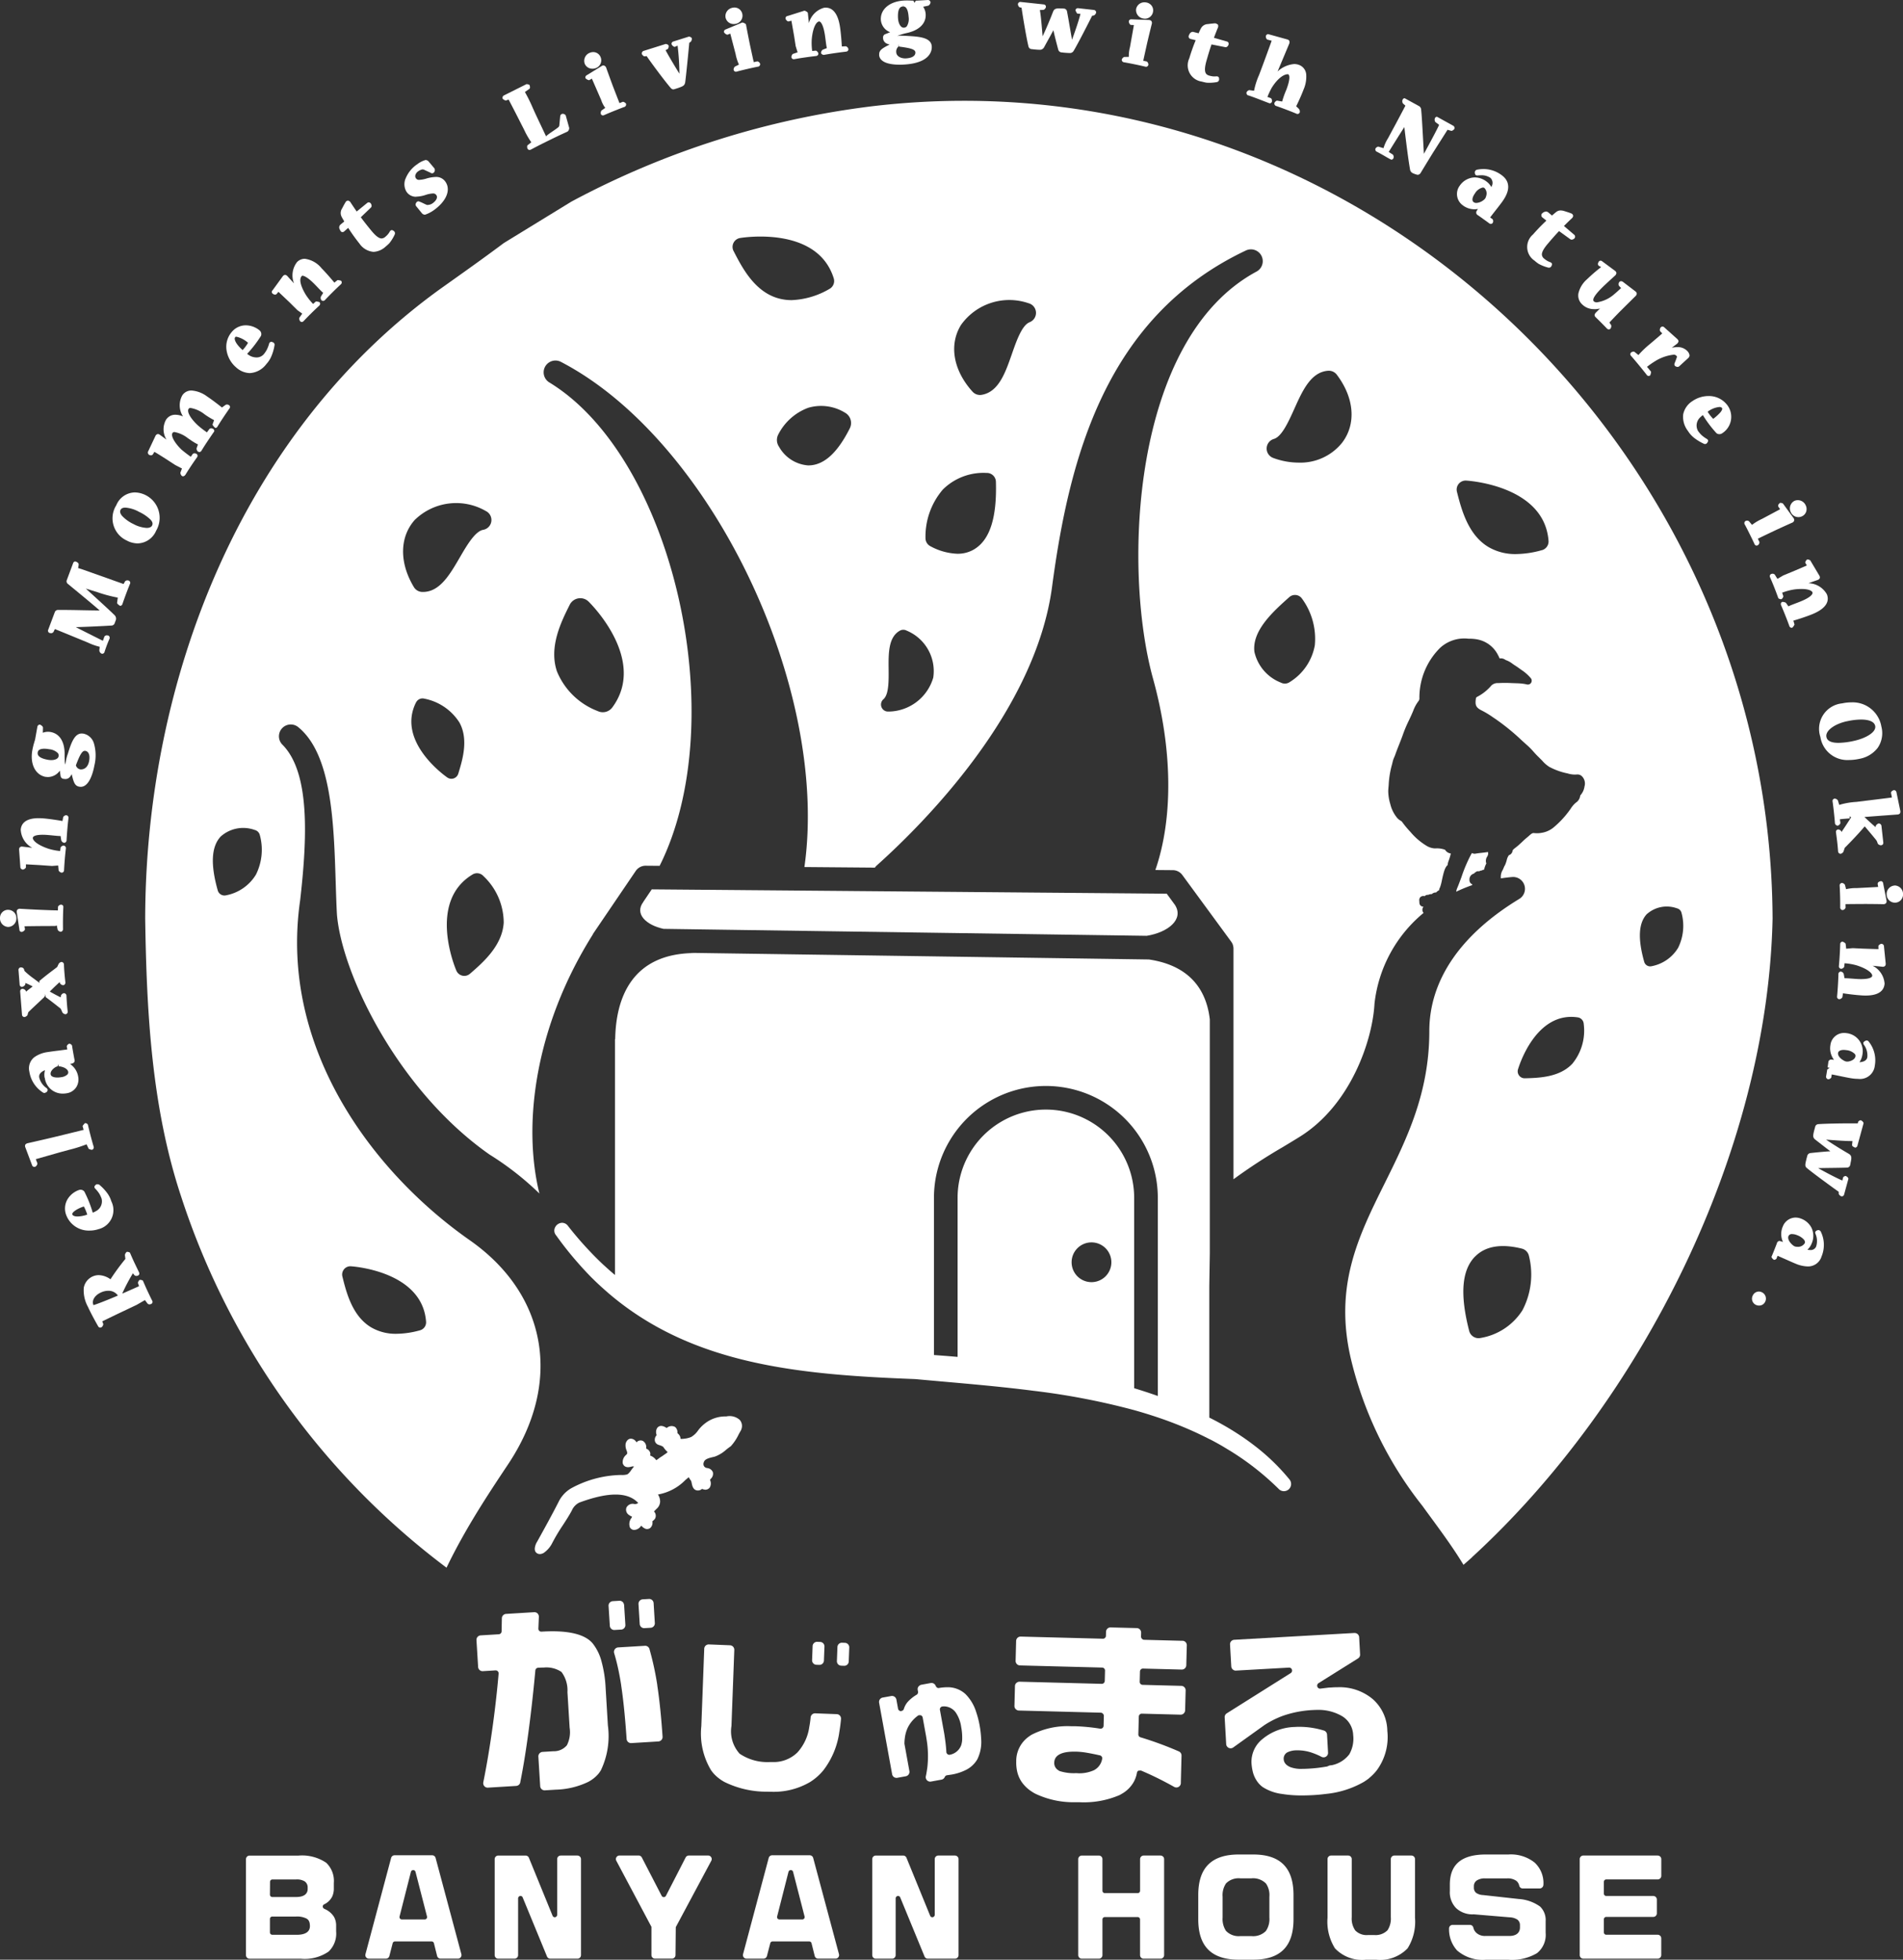 <svg xmlns="http://www.w3.org/2000/svg" xmlns:xlink="http://www.w3.org/1999/xlink" width="150.96" height="155.466" viewBox="0 0 150.96 155.466"><rect x="0" y="0" width="150.96" height="155.466" fill="#333333" stroke="none"/><defs><clipPath id="a"><rect width="150.96" height="155.466" fill="none"/></clipPath></defs><g clip-path="url(#a)"><path d="M19.256,215.563c-.151-.325-.277-.617-.359-.812-.029-.057-.19-.084-.253-.084a.343.343,0,0,0-.149.257l.087.251c-.227.1-.942.419-1.31.579l-.015-.017a15.035,15.035,0,0,1,.84-1.589l.1.136a.28.28,0,0,0,.171.079.64.64,0,0,0,.121-.027.21.21,0,0,0,.105-.1.218.218,0,0,0-.009-.152l-.388-.808c-.168-.363-.252-.562-.331-.748-.029-.055-.185-.082-.246-.082a.366.366,0,0,0-.159.265l.038.3a17.659,17.659,0,0,0-1.183,1.615,1.677,1.677,0,0,0-.933-.33,1.221,1.221,0,0,0-1.185,1,2.71,2.71,0,0,0,.322,1.5c.285.615.615,1.2.817,1.558a.206.206,0,0,0,.168.109l.083-.02a.335.335,0,0,0,.156-.277l-.08-.2c.15-.079.7-.343,1.145-.558l1.588-.755.652-.376.176.234a.228.228,0,0,0,.181.108.6.6,0,0,0,.133-.031.181.181,0,0,0,.089-.258c-.07-.133-.217-.437-.372-.768m-4.286,1.117c-.162-.35.079-.769.573-1a1.429,1.429,0,0,1,.6-.142.9.9,0,0,1,.762.379c-.118.054-1.451.615-1.934.76" transform="translate(-7.552 -113.139)" fill="#fff"/><path d="M13.719,204.536a1.555,1.555,0,0,0,.987-2.2,2.1,2.1,0,0,0-.3-.617,3.763,3.763,0,0,0-.687-.725l-.174-.015a.38.38,0,0,0-.178.179.185.185,0,0,0,.052.162,2.588,2.588,0,0,1,.325.4,2.123,2.123,0,0,1,.19.407.875.875,0,0,1-.449.988,1.863,1.863,0,0,1-.254.122,9.389,9.389,0,0,0-.667-1.676.386.386,0,0,0-.3-.146.488.488,0,0,0-.13.024,1.731,1.731,0,0,0-.873.685,1.445,1.445,0,0,0-.135,1.3,1.908,1.908,0,0,0,1.858,1.233,2.231,2.231,0,0,0,.738-.124m-1.693-.995h0c-.263,0-.383-.077-.409-.148a.162.162,0,0,0-.014-.029c-.011-.159.361-.422.845-.592a.38.38,0,0,1,.078-.019,3.5,3.5,0,0,1,.265.641,2.554,2.554,0,0,1-.765.147" transform="translate(-5.874 -107.034)" fill="#fff"/><path d="M7.711,192.739a11.086,11.086,0,0,0,1.428-.447l.158.336c.03.053.215.1.274.1a.2.2,0,0,0,.134-.238c-.044-.144-.13-.439-.23-.82-.108-.411-.187-.746-.229-.925-.016-.077-.145-.138-.223-.138a.951.951,0,0,0-.2.238l.084.3c-.079.021-2.181.535-2.181.535-.535.131-1.318.309-1.818.424-.264.06-.45.1-.48.11a.312.312,0,0,0-.156.117.293.293,0,0,0,0,.175l.54,1.433a.2.2,0,0,0,.18.146l.059-.008a.324.324,0,0,0,.189-.274l-.128-.332c.285-.081,1.753-.5,2.005-.57Z" transform="translate(-2.272 -101.512)" fill="#fff"/><path d="M6.189,179.818a1.419,1.419,0,0,0,1.442,1.265,1.72,1.72,0,0,0,.286-.025,1.093,1.093,0,0,0,.781-.5,1.157,1.157,0,0,0,.144-.8,1.5,1.5,0,0,0-.648-1.024c.1-.021.182-.042.2-.049a.23.23,0,0,0,.164-.243c-.027-.12-.053-.266-.095-.5-.047-.272-.1-.558-.107-.654a.263.263,0,0,0-.225-.162.315.315,0,0,0-.2.208l.046.244c-.11.019-.41.057-.742.1-.248.028-.66.086-.8.109a2.356,2.356,0,0,0-1.072.407,1.12,1.12,0,0,0-.395,1.155,2.384,2.384,0,0,0,1.079,1.65.211.211,0,0,0,.117.036.428.428,0,0,0,.2-.1.241.241,0,0,0,.051-.163.236.236,0,0,0-.077-.12,1.435,1.435,0,0,1-.59-.85c-.049-.283.187-.455.389-.547.022-.01.045-.02.07-.029a1.311,1.311,0,0,0-.031.6m.82-.815a.544.544,0,0,1,.2-.086l.085-.173v.167a.81.81,0,0,1,.125.011c.35.057.607.225.642.426a.244.244,0,0,1-.087.232.87.87,0,0,1-.462.192,1.769,1.769,0,0,1-.306.028c-.149,0-.5-.024-.539-.253s.194-.452.345-.543" transform="translate(-2.637 -94.327)" fill="#fff"/><path d="M3.858,167.418l.053-.184c.267-.263.571-.547.836-.793l.424-.4s.055-.1.058-.1l-.013-.167.082.267c.282.2.866.659,1.117.858a.3.3,0,0,1,.09.1l.111.251a.34.34,0,0,0,.244.145h.007a.206.206,0,0,0,.173-.216c-.017-.112-.041-.33-.061-.584s-.033-.493-.041-.687a.214.214,0,0,0-.07-.132.217.217,0,0,0-.128-.055.023.023,0,0,0-.01,0,.333.333,0,0,0-.224.183l-.029.148c-.261-.125-.555-.284-.871-.462l.016,0c.209-.218.52-.517.775-.743l.034.1a.337.337,0,0,0,.244.145h.007a.207.207,0,0,0,.173-.21c-.023-.2-.055-.5-.078-.789-.021-.263-.034-.5-.039-.672a.212.212,0,0,0-.193-.176H6.542a.329.329,0,0,0-.228.163l-.111.239-.288.22c-.4.3-.774.589-1.135.9l.02.142c-.038-.032-.358-.271-.488-.367a6.266,6.266,0,0,1-.695-.575l-.047-.139c-.029-.094-.12-.152-.267-.152h0a.2.2,0,0,0-.171.2l.094,1.18a.181.181,0,0,0,.2.167h0a.347.347,0,0,0,.246-.194l.015-.116c.193.083.4.185.572.277l-.018.013c-.138.106-.353.27-.512.4l-.031-.094a.347.347,0,0,0-.248-.132H3.436a.212.212,0,0,0-.129.067.237.237,0,0,0-.042.145l.148,1.86a.193.193,0,0,0,.18.167l.024,0c.076-.007.228-.108.24-.184" transform="translate(-1.666 -86.933)" fill="#fff"/><path d="M.636,154.41a.636.636,0,0,0-.636.653.678.678,0,0,0,.646.706h.01a.674.674,0,0,0,.645-.682.658.658,0,0,0-.182-.476.672.672,0,0,0-.482-.2" transform="translate(0 -82.234)" fill="#fff"/><path d="M3.094,155.639a.191.191,0,0,0,.133.056c.088,0,.256-.117.261-.206l-.034-.246c.182,0,.947-.012,1.241-.014l1.213-.006.1-.049.078.355a.326.326,0,0,0,.237.154.2.2,0,0,0,.128-.062.2.2,0,0,0,.054-.132c0-.142-.006-.48,0-.872s.02-.726.029-.894a.194.194,0,0,0-.046-.137.215.215,0,0,0-.141-.057.3.3,0,0,0-.237.166l-.007.292c-.273,0-1.072-.032-1.4-.046-.353-.013-1.346-.066-1.644-.086a.306.306,0,0,0-.175.077.291.291,0,0,0-.049.179l.213,1.39a.2.2,0,0,0,.047.138" transform="translate(-1.509 -81.764)" fill="#fff"/><path d="M3.4,142.6a.214.214,0,0,0,.135.065c.083,0,.236-.1.248-.179l0-.236,1.029.057,1.041.073.487-.038.037.4a.347.347,0,0,0,.234.17h.015a.19.19,0,0,0,.179-.172c.012-.215.028-.487.059-.875.03-.353.055-.575.091-.9a.2.2,0,0,0-.054-.138.208.208,0,0,0-.134-.064.31.31,0,0,0-.232.146l-.04.286a4.6,4.6,0,0,1-.926-.183c-.876-.295-1.255-.654-1.238-.864.013-.152.3-.243.781-.243.144,0,.293.008.435.021.289.024.754.079.931.079a.325.325,0,0,0,.054,0l.049.312c0,.047.048.116.08.15a.283.283,0,0,0,.162.077.2.2,0,0,0,.183-.181c.008-.178.028-.486.062-.895s.063-.654.093-.915a.2.2,0,0,0-.188-.2.313.313,0,0,0-.233.145l-.057.316c-.3-.055-.977-.163-1.516-.209-.133-.01-.258-.016-.375-.016-1.112,0-1.386.495-1.421.91a1.719,1.719,0,0,0,.914,1.44l-.828-.1a.292.292,0,0,0-.163.066.282.282,0,0,0-.053.167l.1,1.4a.206.206,0,0,0,.059.135" transform="translate(-1.726 -73.682)" fill="#fff"/><path d="M6.482,127.109a1.12,1.12,0,0,0,.193.017,1.169,1.169,0,0,0,.935-.507l.059.429a.266.266,0,0,0,.222.222c.01,0,.132.014.143.014a.46.46,0,0,0,.387-.184,1.86,1.86,0,0,0,.131-.2c.159.695.262.929.6.992l.111.011c.7,0,.992-1.183,1.087-1.69a3.4,3.4,0,0,0-.042-1.776,1.1,1.1,0,0,0-.823-.753l-.13-.013c-.525,0-.8.58-1.1,1.579a3.327,3.327,0,0,0-.2.889.831.831,0,0,1-.056-.353c-.01-.136-.012-.277-.011-.352.036-1.055-.362-1.74-1.1-1.878a1.219,1.219,0,0,0-.215-.02,1.112,1.112,0,0,0-.412.077l.011-.4c.014-.091-.166-.231-.257-.247a.206.206,0,0,0-.184.155l-.172.961a1,1,0,0,1-.049.188l-.033.115a5.731,5.731,0,0,0-.144.586c-.207,1.108.223,1.989,1.055,2.146m3.107-2.067.045,0c.267.057.377.357.292.81-.074.395-.3.663-.652.663H9.258a.435.435,0,0,1-.373-.332c.257-.669.459-1.143.7-1.143m-3.724.1c.033-.177.208-.267.519-.267a2.006,2.006,0,0,1,.375.039,1.121,1.121,0,0,1,.708.318.327.327,0,0,1,.042.261c-.032.17-.266.284-.58.284a1.561,1.561,0,0,1-.282-.028c-.866-.162-.805-.487-.782-.609" transform="translate(-2.863 -65.483)" fill="#fff"/><path d="M8.268,100.951a.8.8,0,0,0,.128.023.252.252,0,0,0,.181-.091l.115-.238c.124.047,2.609,1.069,2.609,1.069a4.867,4.867,0,0,0,.947.338l-.028.249a.289.289,0,0,0,.037.168.311.311,0,0,0,.131.123.282.282,0,0,0,.067.012.187.187,0,0,0,.17-.127c.037-.116.092-.285.171-.5.088-.233.175-.445.236-.585a.2.2,0,0,0-.1-.232l-.118-.022a.27.27,0,0,0-.194.1l-.119.337c-.29-.143-1.4-.7-2.153-1.082.9-.023,2.262-.089,2.875-.129a.286.286,0,0,0,.2-.15l.079-.216a.39.39,0,0,0-.074-.455c-.45-.44-1.411-1.316-2.131-1.971l-.15-.137.927.287a11.089,11.089,0,0,0,1.608.428l-.058.419c0,.071.182.211.25.235a.2.2,0,0,0,.172-.13c.047-.143.177-.507.319-.89.131-.348.235-.607.3-.762a.2.2,0,0,0-.109-.221.614.614,0,0,0-.121-.021.269.269,0,0,0-.175.079l-.121.212L11.687,96.2c-.46-.166-1.014-.366-1.151-.388l.042-.262c.016-.129-.094-.217-.267-.269a.191.191,0,0,0-.166.119l-.519,1.392a.263.263,0,0,0,.066.245l.338.279c.689.567,1.652,1.358,2.215,1.854-.309,0-.782-.009-1.284-.018-.586-.012-1.213-.023-1.67-.023l-.386,0a.284.284,0,0,0-.208.144L8.162,100.7a.189.189,0,0,0,.105.254" transform="translate(-4.338 -50.741)" fill="#fff"/><path d="M20.238,87.4a1.883,1.883,0,0,0,.862.224,1.639,1.639,0,0,0,1.463-1.009,2.016,2.016,0,0,0-1.692-3.035A1.619,1.619,0,0,0,19.4,84.6a1.939,1.939,0,0,0,.841,2.8m-.5-2.438c.022-.044.09-.177.382-.177a2.618,2.618,0,0,1,1.084.336,3.3,3.3,0,0,1,.9.608c.217.232.185.378.129.486s-.2.181-.42.181a2.5,2.5,0,0,1-1.048-.306,3.029,3.029,0,0,1-.9-.64c-.235-.276-.154-.435-.127-.487" transform="translate(-10.176 -44.515)" fill="#fff"/><path d="M25.329,71.415a.236.236,0,0,0,.162-.078l.115-.2c.137.07.581.351.856.524l.8.52.534.277-.126.329a.358.358,0,0,0,.11.251.184.184,0,0,0,.112.04.281.281,0,0,0,.175-.119c.118-.191.227-.367.424-.664s.3-.446.506-.735a.209.209,0,0,0,.035-.141.213.213,0,0,0-.084-.124.445.445,0,0,0-.151-.046.273.273,0,0,0-.146.055l-.153.222c-.223-.148-.569-.421-.74-.567-.56-.543-.86-1.1-.712-1.32a.169.169,0,0,1,.163-.072,2.429,2.429,0,0,1,1.073.5l.165.109a4.524,4.524,0,0,0,.616.373l-.108.307a.332.332,0,0,0,.106.26s.11.037.113.039a.212.212,0,0,0,.16-.094c.1-.162.246-.4.472-.739s.384-.566.49-.723a.183.183,0,0,0,.062-.145.212.212,0,0,0-.085-.138.458.458,0,0,0-.158-.049.233.233,0,0,0-.139.052l-.2.272a7.8,7.8,0,0,1-.7-.54c-.507-.459-.928-1.063-.752-1.328.021-.031.058-.067.162-.067a2.476,2.476,0,0,1,1.11.508,6.4,6.4,0,0,0,.749.458l-.12.33c-.018.072.159.253.222.291a.207.207,0,0,0,.161-.1c.088-.151.253-.413.475-.746s.365-.536.465-.685a.191.191,0,0,0,.061-.148.209.209,0,0,0-.086-.137.468.468,0,0,0-.155-.048.249.249,0,0,0-.137.05l-.262.188c-.223-.176-.763-.6-1.173-.87a2.347,2.347,0,0,0-1.235-.475.849.849,0,0,0-.74.386,1.612,1.612,0,0,0,.06,1.67,1.567,1.567,0,0,0-.6-.134.855.855,0,0,0-.745.39,1.549,1.549,0,0,0,.035,1.585c-.26-.192-.508-.371-.55-.4a.318.318,0,0,0-.132-.046.257.257,0,0,0-.184.124L25.1,71.128a.232.232,0,0,0,.071.235.507.507,0,0,0,.162.051" transform="translate(-13.361 -35.291)" fill="#fff"/><path d="M39.188,58.553a1.681,1.681,0,0,0,1.08.447,1.754,1.754,0,0,0,1.314-.72,2.091,2.091,0,0,0,.378-.573,3.744,3.744,0,0,0,.274-.952.213.213,0,0,0-.074-.165.5.5,0,0,0-.182-.072.189.189,0,0,0-.177.138,2.529,2.529,0,0,1-.183.485,2.119,2.119,0,0,1-.251.372.749.749,0,0,1-.578.245,1.114,1.114,0,0,1-.5-.128,1.968,1.968,0,0,1-.234-.157,9.335,9.335,0,0,0,1.1-1.428.387.387,0,0,0-.115-.435,1.739,1.739,0,0,0-1.087-.4,1.448,1.448,0,0,0-1.133.547,1.8,1.8,0,0,0-.39,1.474,2.229,2.229,0,0,0,.76,1.323m-.088-2.39a.129.129,0,0,0,.018-.028.15.15,0,0,1,.087-.021,2.068,2.068,0,0,1,.919.482,3.141,3.141,0,0,1-.428.577c-.548-.48-.618-.788-.626-.874a.185.185,0,0,1,.03-.137" transform="translate(-20.451 -29.402)" fill="#fff"/><path d="M46.373,46.765a.219.219,0,0,0,.126-.046l.152-.181.9.854c.131.132.392.39.617.612l.372.263-.23.328a.336.336,0,0,0,.079.292.2.2,0,0,0,.116.043.2.2,0,0,0,.131-.057c.149-.157.337-.354.614-.628.256-.253.419-.406.653-.624a.2.2,0,0,0,.006-.263.871.871,0,0,0-.288-.054L49.4,47.5a4.676,4.676,0,0,1-.587-.742c-.474-.791-.53-1.311-.276-1.5.094,0,.376.065.966.659.231.234.606.643.7.7l-.168.273a.274.274,0,0,0-.033.16.292.292,0,0,0,.065.159.191.191,0,0,0,.126.052.218.218,0,0,0,.14-.061c.122-.131.337-.354.627-.642s.466-.451.663-.636a.191.191,0,0,0,.049-.131.194.194,0,0,0-.052-.13.919.919,0,0,0-.283-.052l-.25.2c-.195-.238-.637-.758-1.017-1.142a2.046,2.046,0,0,0-1.328-.749.852.852,0,0,0-.617.263,1.717,1.717,0,0,0-.239,1.688c-.247-.271-.5-.545-.544-.6a.318.318,0,0,0-.163-.074.271.271,0,0,0-.171.092l-.818,1.124a.178.178,0,0,0-.007.267.433.433,0,0,0,.195.088" transform="translate(-24.563 -23.388)" fill="#fff"/><path d="M57.665,36.471a.192.192,0,0,0,.281.025l.321-.284a14.775,14.775,0,0,0,.893,1.245,1.5,1.5,0,0,0,1.118.657,1.528,1.528,0,0,0,.968-.425,3.405,3.405,0,0,0,.28-.253,3.24,3.24,0,0,0,.432-.7.223.223,0,0,0-.03-.238.383.383,0,0,0-.19-.111.194.194,0,0,0-.156.089,1.588,1.588,0,0,1-.2.287c-.054.053-.117.115-.165.154a.481.481,0,0,1-.3.133c-.207,0-.472-.2-.81-.612-.266-.324-.584-.719-.838-1.069l.786-.754a.2.2,0,0,0,.068-.127.34.34,0,0,0-.081-.236.216.216,0,0,0-.143-.066.191.191,0,0,0-.113.039l-.844.688c-.167-.239-.4-.586-.5-.744a.3.3,0,0,0-.191-.121.249.249,0,0,0-.129.047c-.025.02-.07.058-.34.58a.644.644,0,0,0-.054.619c.054.115.147.271.221.394l.008.015-.287.237a.3.3,0,0,0-.082.373.642.642,0,0,0,.087.154" transform="translate(-30.646 -18.134)" fill="#fff"/><path d="M69.582,30.053a2.55,2.55,0,0,0,.744-.139,2.174,2.174,0,0,1,.568-.113.294.294,0,0,1,.276.133c.142.2-.047.473-.3.648a.711.711,0,0,1-.4.129h-.049c-.143-.059-.29-.134-.431-.2l-.237-.094-.114.036a.465.465,0,0,0-.114.184.246.246,0,0,0,.039.168l.489.6a.386.386,0,0,0,.18.08l.057-.006a2.644,2.644,0,0,0,.642-.326c1.026-.715,1.411-1.631.958-2.281a.876.876,0,0,0-.772-.38,2.914,2.914,0,0,0-.789.141,2.21,2.21,0,0,1-.509.088.288.288,0,0,1-.274-.128.3.3,0,0,1-.036-.262.546.546,0,0,1,.216-.287.846.846,0,0,1,.341-.152.4.4,0,0,1,.1.015l.542.249a.187.187,0,0,0,.237.007.278.278,0,0,0,.066-.357l-.464-.552a.334.334,0,0,0-.217-.107h-.017a1.913,1.913,0,0,0-.656.333,2.484,2.484,0,0,0-.912,1.1,1.148,1.148,0,0,0,.054,1.081.891.891,0,0,0,.782.4" transform="translate(-36.555 -14.453)" fill="#fff"/><path d="M85.524,15.582l.222-.078c.112.193.807,1.551.93,1.8l.294.574a6.513,6.513,0,0,0,.578,1.014l-.231.185a.2.2,0,0,0-.095.107.484.484,0,0,0,.019.2.2.2,0,0,0,.168.119l.086-.022s.585-.308.78-.406c.632-.316,1.152-.568,1.515-.742l.63-.29a.357.357,0,0,0,.135-.29l-.278-1a.3.3,0,0,0-.249-.121h0a.213.213,0,0,0-.186.177l-.073.754a.259.259,0,0,1-.066.124c-.228.2-.9.6-.981.736-.056-.114-.86-1.818-.86-1.818l-.2-.446a12.543,12.543,0,0,0-.621-1.255l.3-.213a.2.2,0,0,0,.1-.107.508.508,0,0,0-.03-.224c-.029-.056-.18-.081-.244-.081l-1.8.9a.2.2,0,0,0-.091.11.2.2,0,0,0,0,.144.465.465,0,0,0,.26.148" transform="translate(-45.401 -7.604)" fill="#fff"/><path d="M99.8,10.163a.752.752,0,0,0,.278-.053.657.657,0,0,0,.367-.867.628.628,0,0,0-.585-.4.721.721,0,0,0-.272.056.681.681,0,0,0-.4.872.639.639,0,0,0,.609.389" transform="translate(-52.801 -4.711)" fill="#fff"/><path d="M99.345,12.111a.509.509,0,0,0,.293.163l.215-.126c.074.165.741,1.7.741,1.7a2.1,2.1,0,0,0,.321.62l-.3.211a.326.326,0,0,0-.044.289.193.193,0,0,0,.16.1l.085-.02c.131-.061.44-.193.806-.34s.674-.267.845-.327a.221.221,0,0,0,.093-.251.4.4,0,0,0-.243-.146l-.272.107c-.1-.253-.39-1-.506-1.3-.125-.331-.465-1.268-.561-1.541a.284.284,0,0,0-.206-.15.312.312,0,0,0-.12.035l-1.207.744a.2.2,0,0,0-.1.236" transform="translate(-52.902 -5.91)" fill="#fff"/><path d="M109.137,7.777l.163-.016c.472.689,1.515,2.079,1.932,2.552a.309.309,0,0,0,.177.089l.085-.015.287-.091c.408-.143.517-.191.574-.439.07-.471.274-2.572.327-3.153l.113-.079a.352.352,0,0,0,.087-.276c-.019-.075-.155-.136-.232-.136l-1.237.39a.219.219,0,0,0-.119.092.194.194,0,0,0-.012.136.384.384,0,0,0,.241.2l.232-.1a20.217,20.217,0,0,1,.145,2.224c-.34-.54-.85-1.4-1.1-1.866l.176-.091a.356.356,0,0,0,.07-.267c-.019-.075-.162-.134-.238-.134l-1.77.557a.212.212,0,0,0-.1.1.207.207,0,0,0-.016.142c.023.07.142.187.217.187" transform="translate(-58.003 -3.309)" fill="#fff"/><path d="M123.134,4.794l.232-.092.422,1.615a3.6,3.6,0,0,0,.266.844l-.323.16a.336.336,0,0,0-.1.253.189.189,0,0,0,.176.154l.058-.008c.137-.039.465-.122.848-.211s.707-.158.887-.191a.2.2,0,0,0,.132-.223.3.3,0,0,0-.217-.192l-.287.063c-.062-.266-.23-1.05-.3-1.369-.072-.345-.263-1.322-.315-1.614-.017-.076-.226-.16-.3-.16L123,4.371a.192.192,0,0,0-.132.218.405.405,0,0,0,.262.2" transform="translate(-65.435 -2.036)" fill="#fff"/><path d="M123.78,2.586a.718.718,0,0,0,.164-.018.659.659,0,0,0,.5-.8.634.634,0,0,0-.622-.491.719.719,0,0,0-.171.022.689.689,0,0,0-.441.308.651.651,0,0,0-.086.49.651.651,0,0,0,.659.489" transform="translate(-65.562 -0.68)" fill="#fff"/><path d="M133.545,2.4l.236-.057.214,1.218.122.788.154.5-.378.127a.341.341,0,0,0-.113.268.192.192,0,0,0,.178.152l.033,0c.212-.039.481-.086.865-.14.352-.052.574-.078.9-.117a.214.214,0,0,0,.127-.075.2.2,0,0,0,.032-.133c-.013-.076-.122-.208-.2-.214l-.287.026a4.7,4.7,0,0,1-.033-.943c.088-.919.352-1.37.581-1.4.147,0,.349.3.471,1.135.047.324.106.876.15.976l-.3.119c-.044.007-.1.072-.122.109a.29.29,0,0,0-.041.167c.014.08.136.147.217.147.177-.032.481-.085.887-.143s.638-.086.914-.12a.191.191,0,0,0,.15-.2.312.312,0,0,0-.2-.221l-.322.016c-.015-.309-.063-.988-.141-1.523-.187-1.286-.719-1.556-1.131-1.556a1.05,1.05,0,0,0-.146.01,1.719,1.719,0,0,0-1.194,1.217c-.038-.365-.076-.733-.081-.8s-.2-.185-.281-.185l-1.322.417a.181.181,0,0,0-.167.212c.011.085.139.224.227.224" transform="translate(-71 -0.698)" fill="#fff"/><path d="M149.194,4.351c.025.5.6.781,1.627.781.094,0,.19,0,.287-.007,2.159-.107,2.277-1.122,2.262-1.431-.035-.681-.878-.783-1.813-.836-.182-.011-.433-.026-.627-.026a.659.659,0,0,0-.287.034c.007-.009.059-.057.333-.137.129-.043.268-.076.337-.093,1.038-.208,1.611-.757,1.574-1.5a1.166,1.166,0,0,0-.2-.6l.392-.083c.045,0,.1-.072.133-.106a.314.314,0,0,0,.057-.171A.209.209,0,0,0,153.076,0L152.1.055l-.1.171-.083-.172c-.007,0-.348-.016-.484-.016-.079,0-.165,0-.26.006-1.126.057-1.885.682-1.843,1.526a1.14,1.14,0,0,0,.74.986l-.4.158a.264.264,0,0,0-.164.268.5.5,0,0,0,.289.476,2.115,2.115,0,0,0,.23.079c-.641.315-.845.471-.827.814M151.1.512l.017-.168V.512c.347,0,.4.626.415.818a1.121,1.121,0,0,1-.147.766.333.333,0,0,1-.256.1c-.2,0-.415-.292-.439-.781-.043-.881.287-.9.41-.9m-.348,3.164-.041-.127V3.525l.076.172c.877.115,1.271.21,1.284.462.007.273-.259.451-.787.475-.353,0-.717-.153-.734-.5a.53.53,0,0,1,.2-.461" transform="translate(-79.455)" fill="#fff"/><path d="M172.894.751l.144.024c.128.87.4,2.475.553,3.09a.276.276,0,0,0,.193.194l.247.028c.194.02.322.029.411.029a.379.379,0,0,0,.377-.185l.219-.4c.167-.3.377-.678.527-.965.11.5.265,1.091.391,1.562a.3.3,0,0,0,.207.191l.271.03c.186.015.308.023.39.023a.34.34,0,0,0,.339-.155c.343-.562,1.252-2.353,1.475-2.8l.141-.023a.34.34,0,0,0,.177-.234.2.2,0,0,0-.16-.2L177.5.816a.2.2,0,0,0-.186.158.94.94,0,0,0,.144.272l.254.023c-.122.5-.416,1.364-.67,2.053l-.121-.691c-.1-.585-.211-1.232-.281-1.582a.273.273,0,0,0-.191-.194,1.718,1.718,0,0,0-.221-.013l-.232-.007c-.263,0-.378.065-.457.262-.256.665-.553,1.365-.829,1.952-.058-.666-.134-1.658-.22-2.084l.272-.013c.082,0,.194-.135.208-.215a.21.21,0,0,0-.032-.145A.213.213,0,0,0,174.8.519l-1.863-.2a.205.205,0,0,0-.185.166.319.319,0,0,0,.142.269" transform="translate(-92.002 -0.168)" fill="#fff"/><path d="M193.35,1.674c.011,0,.129.015.14.015a.657.657,0,0,0,.646-.534.632.632,0,0,0-.09-.476A.663.663,0,0,0,193.613.4a.78.78,0,0,0-.154-.015A.67.67,0,0,0,192.8.9a.676.676,0,0,0,.551.771" transform="translate(-102.672 -0.203)" fill="#fff"/><path d="M190.519,6.685c.143.022.473.083.859.162s.708.153.875.194a.228.228,0,0,0,.047.006.2.2,0,0,0,.175-.15.3.3,0,0,0-.119-.269l-.285-.061c.055-.268.231-1.049.3-1.365.078-.345.313-1.311.386-1.595a.3.3,0,0,0-.039-.19.3.3,0,0,0-.169-.084L191.1,3.28a.189.189,0,0,0-.173.143c-.019.088.065.278.152.3l.249.013-.312,1.754a2.627,2.627,0,0,0-.09.766l-.368.01a.333.333,0,0,0-.192.209.2.2,0,0,0,.158.21" transform="translate(-101.379 -1.747)" fill="#fff"/><path d="M202.714,8.58a3.654,3.654,0,0,0,.367.085c.071.007.145.01.219.01a3.535,3.535,0,0,0,.6-.054.22.22,0,0,0,.179-.161.376.376,0,0,0-.023-.225.2.2,0,0,0-.147-.072s-.135.007-.189.007a1.065,1.065,0,0,1-.172-.01c-.074-.014-.162-.031-.22-.047-.282-.079-.512-.23-.243-1.187.114-.4.256-.887.4-1.294l1.117.221c.128,0,.21-.13.234-.211a.215.215,0,0,0-.015-.158.188.188,0,0,0-.1-.079l-1.045-.3c.1-.273.254-.66.326-.833A.314.314,0,0,0,204,4.077c-.02-.045-.157-.106-.2-.12-.1,0-.4.033-.6.06a.641.641,0,0,0-.538.31c-.065.114-.144.287-.2.42l-.448-.114a.292.292,0,0,0-.264.16.658.658,0,0,0-.077.162.235.235,0,0,0,.02.151.22.22,0,0,0,.122.09l.414.1a15.033,15.033,0,0,0-.51,1.443,1.3,1.3,0,0,0,1,1.841" transform="translate(-107.378 -2.107)" fill="#fff"/><path d="M211.68,10.646c.11.033.412.14.779.28s.715.279.933.357a.2.2,0,0,0,.171-.124.312.312,0,0,0-.072-.287l-.282-.1a6.106,6.106,0,0,1,.347-.739c.435-.694.926-1.062,1.27-1.062h.018c.14.053.178.4-.136,1.23a7.29,7.29,0,0,0-.333.935l-.4-.072c-.072,0-.19.118-.213.187a.192.192,0,0,0,.017.138.2.2,0,0,0,.1.094c.144.047.455.158.849.308s.673.264.805.322a.255.255,0,0,0,.065.01.193.193,0,0,0,.171-.118.327.327,0,0,0-.071-.291l-.208-.2c.123-.253.377-.779.587-1.333a2.545,2.545,0,0,0,.207-1.2.878.878,0,0,0-.571-.75,1.092,1.092,0,0,0-.384-.068,2.195,2.195,0,0,0-1.316.591c.353-.839.92-2.194.937-2.237a.332.332,0,0,0-.008-.2.294.294,0,0,0-.134-.1l-1.544-.428a.208.208,0,0,0-.172.12.308.308,0,0,0,.1.312l.352.092c-.087.252-.629,1.737-.742,2.033l-.255.68a5.754,5.754,0,0,0-.4,1.257l-.379-.052a.327.327,0,0,0-.217.176.209.209,0,0,0,.016.144.206.206,0,0,0,.105.1" transform="translate(-112.666 -3.082)" fill="#fff"/><path d="M233.5,20.907c.108.054.3.158.519.282.24.138.459.272.655.363a.2.2,0,0,0,.161-.1.309.309,0,0,0-.032-.3l-.333-.215c.206-.348.88-1.417,1.235-1.972.111.92.3,2.5.453,3.357a.384.384,0,0,0,.2.29,1.932,1.932,0,0,0,.393.139h.024a.311.311,0,0,0,.2-.109l.144-.238c.274-.451.811-1.335.99-1.61.283-.451.884-1.385,1.023-1.616l.316.091a.392.392,0,0,0,.221-.151.206.206,0,0,0-.072-.254l-1.3-.719a.181.181,0,0,0-.158.1.327.327,0,0,0,.026.316l.3.227c-.163.377-.754,1.465-1.107,2.115l-.1.181c-.02-.329-.043-.746-.067-1.182-.052-.952-.11-1.991-.158-2.383a.373.373,0,0,0-.128-.2l-1.171-.643a.177.177,0,0,0-.159.1.347.347,0,0,0,.016.314l.2.175c-.1.2-.763,1.448-.914,1.725-.094.169-.277.513-.457.848a3.21,3.21,0,0,0-.367.8l-.417-.125a.354.354,0,0,0-.211.141.2.2,0,0,0-.011.143.2.2,0,0,0,.086.112" transform="translate(-124.304 -8.883)" fill="#fff"/><path d="M247.728,31.58a1.536,1.536,0,0,0,.9.3,1.5,1.5,0,0,0,.284-.028c-.055.085-.1.161-.113.183a.234.234,0,0,0,.06.284c.1.065.223.151.428.3.223.158.454.322.532.386a.255.255,0,0,0,.115.038.207.207,0,0,0,.152-.082.314.314,0,0,0-.006-.29l-.2-.14c.058-.083.217-.286.457-.594.156-.194.408-.525.49-.639.245-.346.991-1.4-.058-2.144a2.4,2.4,0,0,0-1.409-.465,2.7,2.7,0,0,0-.52.051.224.224,0,0,0-.174.181.313.313,0,0,0,.065.239.233.233,0,0,0,.13.038h.016c.1-.009.188-.014.273-.014a1.237,1.237,0,0,1,.745.2.551.551,0,0,1,.11.665c-.009.022-.02.046-.03.07a1.311,1.311,0,0,0-.4-.452,1.559,1.559,0,0,0-.911-.314,1.483,1.483,0,0,0-1.191.65,1.1,1.1,0,0,0,.263,1.579m.934-.952a.981.981,0,0,1,.63-.476.218.218,0,0,1,.129.042.611.611,0,0,1,.137.628.577.577,0,0,1-.08.2.636.636,0,0,1-.151.144,1.017,1.017,0,0,1-.549.21.356.356,0,0,1-.208-.06c-.195-.139-.081-.447.092-.69" transform="translate(-131.671 -15.278)" fill="#fff"/><path d="M259.78,39.723a3.493,3.493,0,0,0,.3.23,3.2,3.2,0,0,0,.763.3.323.323,0,0,0,.06.008.225.225,0,0,0,.171-.083.373.373,0,0,0,.07-.22.2.2,0,0,0-.112-.122,1.6,1.6,0,0,1-.32-.151c-.061-.043-.132-.094-.179-.135a.458.458,0,0,1-.189-.308c-.017-.2.134-.487.461-.872.27-.32.6-.7.9-1.013l.88.639a.207.207,0,0,0,.123.043.336.336,0,0,0,.231-.121.2.2,0,0,0-.019-.258l-.827-.707c.205-.207.506-.5.645-.625a.316.316,0,0,0,.086-.176.25.25,0,0,0-.071-.147c-.027-.025-.069-.062-.634-.235a.981.981,0,0,0-.289-.05.549.549,0,0,0-.33.107c-.1.076-.245.2-.353.294l-.006,0-.282-.238a.307.307,0,0,0-.2-.078.731.731,0,0,0-.186.063.689.689,0,0,0-.138.116.221.221,0,0,0-.033.143.216.216,0,0,0,.064.134l.335.265a14.538,14.538,0,0,0-1.063,1.1,1.3,1.3,0,0,0,.143,2.091" transform="translate(-138.029 -19.025)" fill="#fff"/><path d="M269.111,48.1a2.027,2.027,0,0,0,.456-.055c-.128.127-.256.255-.344.344a.362.362,0,0,0-.084.173.243.243,0,0,0,.066.151c.1.1.262.256.436.431.2.2.358.364.49.5a.217.217,0,0,0,.135.059.2.2,0,0,0,.131-.057.343.343,0,0,0,.059-.285l-.139-.2c.122-.141.676-.721.916-.958l.353-.351c.306-.3.7-.693.827-.817a.3.3,0,0,0,.074-.183.274.274,0,0,0-.088-.152l-1.033-.788c-.008-.007-.108-.035-.117-.039a.251.251,0,0,0-.143.063.294.294,0,0,0-.032.306l.168.18c-.1.094-.381.357-.525.471a2.673,2.673,0,0,1-1.391.661.335.335,0,0,1-.247-.079c-.145-.147.082-.519.676-1.105.18-.178.56-.528.817-.762l.219-.2a.33.33,0,0,0,.08-.183.279.279,0,0,0-.092-.158l-1.015-.752a.237.237,0,0,0-.144-.065.186.186,0,0,0-.13.053.459.459,0,0,0-.086.2.239.239,0,0,0,.057.146l.2.109a13.142,13.142,0,0,0-1.136.98,2.118,2.118,0,0,0-.664,1.093.954.954,0,0,0,.271.864,1.325,1.325,0,0,0,.979.4" transform="translate(-142.646 -23.57)" fill="#fff"/><path d="M276.915,57.41a.437.437,0,0,0-.171.067.2.2,0,0,0-.069.121.2.2,0,0,0,.052.147c.06.061.3.342.568.665.311.377.571.7.708.881a.2.2,0,0,0,.128.053.223.223,0,0,0,.126-.05.88.88,0,0,0,.066-.287L278,58.621a6.94,6.94,0,0,1,.676-.469,3.509,3.509,0,0,1,1.427-.494.267.267,0,0,1,.278.162c-.05.151-.125.358-.193.521a.221.221,0,0,0,.023.2.4.4,0,0,0,.208.088.237.237,0,0,0,.136-.05l.733-.672a.293.293,0,0,0,.087-.191.564.564,0,0,0-.14-.308,1.029,1.029,0,0,0-.839-.35,2.173,2.173,0,0,0-.431.047c.216-.162.4-.3.436-.331a.335.335,0,0,0,.1-.186.325.325,0,0,0-.087-.164l-1.04-.932a.206.206,0,0,0-.142-.068.238.238,0,0,0-.128.05.314.314,0,0,0-.067.314l.173.18c-.1.1-.423.371-.68.59l-.266.226a7.623,7.623,0,0,0-.943.9l-.265-.211a.21.21,0,0,0-.144-.065" transform="translate(-147.348 -29.519)" fill="#fff"/><path d="M285.638,68.633a1.814,1.814,0,0,0,.371,1.346,2.094,2.094,0,0,0,.451.517,3.843,3.843,0,0,0,.844.514.36.36,0,0,0,.063.009.249.249,0,0,0,.114-.036.389.389,0,0,0,.129-.215.185.185,0,0,0-.093-.151,2.462,2.462,0,0,1-.419-.3,2.24,2.24,0,0,1-.291-.34.878.878,0,0,1,.174-1.072,2.068,2.068,0,0,1,.212-.183,9.307,9.307,0,0,0,1.082,1.437.377.377,0,0,0,.229.076.384.384,0,0,0,.222-.07,1.543,1.543,0,0,0,.447-2.177,1.823,1.823,0,0,0-1.534-.777,2.244,2.244,0,0,0-1.258.392,1.627,1.627,0,0,0-.741,1.033m2.864-.555a.254.254,0,0,1,.2.071.106.106,0,0,0,.021.024c.035.1-.088.266-.146.336a4.058,4.058,0,0,1-.564.51,3.207,3.207,0,0,1-.442-.564,1.808,1.808,0,0,1,.929-.378" transform="translate(-152.11 -35.793)" fill="#fff"/><path d="M304.444,86.234a.684.684,0,0,0,.3-.072.625.625,0,0,0,.318-.365.67.67,0,0,0-.047-.517.683.683,0,0,0-.617-.391.634.634,0,0,0-.283.064.675.675,0,0,0-.265.91.659.659,0,0,0,.59.37" transform="translate(-161.782 -45.21)" fill="#fff"/><path d="M296.448,87.813c.174.347.319.652.39.81a.19.19,0,0,0,.161.107l.094-.025a.3.3,0,0,0,.131-.257l-.128-.262c.245-.123.968-.468,1.262-.607.318-.151,1.224-.564,1.5-.683a.3.3,0,0,0,.122-.149.285.285,0,0,0-.038-.182l-.839-1.151c-.03-.053-.177-.076-.237-.076a.461.461,0,0,0-.149.163.236.236,0,0,0,.006.143l.141.2c-.157.087-1.435.768-1.435.768a4.046,4.046,0,0,0-.794.475l-.234-.281a.258.258,0,0,0-.149-.057.527.527,0,0,0-.131.03.2.2,0,0,0-.086.114.2.2,0,0,0,.013.143c.071.125.228.424.4.776" transform="translate(-157.652 -45.448)" fill="#fff"/><path d="M303.286,95.416l-.868.375-1.009.42-.453.267-.213-.34a.274.274,0,0,0-.167-.069.486.486,0,0,0-.129.027.194.194,0,0,0-.086.236c.087.2.195.45.338.81.135.343.214.554.326.861.029.056.17.093.233.093a.314.314,0,0,0,.164-.245l-.093-.275a4.791,4.791,0,0,1,.911-.251,4.4,4.4,0,0,1,.612-.046c.57,0,.829.138.88.267.058.145-.171.417-.987.743-.3.122-.83.307-.916.373l-.184-.26c-.025-.064-.227-.1-.3-.1a.192.192,0,0,0-.107.1.215.215,0,0,0,0,.152c.073.167.194.452.346.834s.241.624.33.865a.187.187,0,0,0,.161.106l.068-.013a.865.865,0,0,0,.167-.245l-.09-.309c.3-.085.947-.29,1.45-.49,1.316-.525,1.383-1.162,1.207-1.6a1.734,1.734,0,0,0-1.461-.88c.346-.122.7-.246.761-.267a.312.312,0,0,0,.138-.133.275.275,0,0,0-.023-.182l-.715-1.2c-.025-.063-.179-.106-.249-.106-.08.033-.186.2-.159.277Z" transform="translate(-159.956 -50.556)" fill="#fff"/><path d="M308.843,121.918a2.165,2.165,0,0,0,2.273,1.856,3.9,3.9,0,0,0,.822-.093,2.351,2.351,0,0,0,1.457-.874,2.059,2.059,0,0,0,.291-1.686A2.31,2.31,0,0,0,311.3,119.2a3.466,3.466,0,0,0-.725.08,2.032,2.032,0,0,0-1.736,2.64m2.124-1.221a5.3,5.3,0,0,1,1.11-.135c.378,0,1.027.065,1.121.5.111.513-.79,1-1.693,1.193a5.928,5.928,0,0,1-1.214.155c-.859,0-.934-.347-.96-.468-.1-.479.615-1.027,1.636-1.248" transform="translate(-164.441 -63.481)" fill="#fff"/><path d="M313.546,134.956l-.654.078a5.98,5.98,0,0,0-1.365.238l-.105-.351a.327.327,0,0,0-.247-.147h-.008a.215.215,0,0,0-.133.066.207.207,0,0,0-.038.151c.022.135.063.447.107.853s.074.733.085.9a.241.241,0,0,0,.212.177.315.315,0,0,0,.221-.207l-.043-.3c.106-.018.505-.05.781-.073l-.014-.167.122.084c-.225.362-.534.834-.761,1.166l-.024-.067a.313.313,0,0,0-.237-.136h-.009a.214.214,0,0,0-.132.07.22.22,0,0,0-.038.144c.037.268.078.575.109.854.028.249.052.541.062.689a.2.2,0,0,0,.18.172h.022a.331.331,0,0,0,.224-.172l.1-.3c.588-.588,1.121-1.157,1.53-1.638.021-.021.041-.043.059-.063.27.319.619.732.876,1.049a.726.726,0,0,1,.094.148l.066.179a.348.348,0,0,0,.246.125h.008a.232.232,0,0,0,.139-.068.221.221,0,0,0,.042-.143l-.15-1.357a.235.235,0,0,0-.213-.168c-.078.01-.232.137-.238.215l-.007.082c-.315-.266-.628-.558-.889-.807.43-.035,2.658-.2,2.658-.2a.283.283,0,0,0,.161-.088.307.307,0,0,0,.03-.181l-.309-1.492a.2.2,0,0,0-.071-.123.209.209,0,0,0-.12-.047h-.013a.473.473,0,0,0-.19.109.193.193,0,0,0-.037.116l.071.359c-.258.036-1.911.24-2.156.267" transform="translate(-165.625 -71.419)" fill="#fff"/><path d="M315.468,149.546a.469.469,0,0,0-.2.085.232.232,0,0,0-.055.131l.043.244c-.18.012-1.692.089-1.692.089a3.4,3.4,0,0,0-.853.088l-.091-.345a.327.327,0,0,0-.24-.15.2.2,0,0,0-.18.2c.011.144.026.48.036.873s.01.725.008.9a.2.2,0,0,0,.189.179h.008a.3.3,0,0,0,.228-.176l-.006-.294c.274-.006,1.075-.011,1.459-.013s1.3.009,1.586.017a.309.309,0,0,0,.175-.084.3.3,0,0,0,.04-.182l-.271-1.385a.192.192,0,0,0-.182-.18" transform="translate(-166.266 -79.643)" fill="#fff"/><path d="M320.8,150.291h0a.674.674,0,0,0-.626.711.654.654,0,0,0,.664.647h.017a.627.627,0,0,0,.444-.2.666.666,0,0,0,.176-.486.676.676,0,0,0-.675-.677" transform="translate(-170.511 -80.04)" fill="#fff"/><path d="M315.425,160.046a.21.21,0,0,0-.134-.063c-.084,0-.238.1-.249.184l.007.236c-.187,0-1-.03-1.238-.038l-.8-.039-.522.047-.046-.392c-.016-.064-.186-.158-.252-.169a.19.19,0,0,0-.177.177c-.006.216-.015.49-.038.877-.019.332-.038.549-.058.781l-.011.132a.205.205,0,0,0,.058.129.2.2,0,0,0,.127.058.316.316,0,0,0,.238-.153l.032-.287a4.841,4.841,0,0,1,.933.16c.843.261,1.271.616,1.258.832-.01.165-.339.265-.879.265-.11,0-.223,0-.331-.01-.276-.016-.715-.058-.908-.058a.418.418,0,0,0-.079,0l-.057-.314c0-.046-.053-.112-.084-.145a.289.289,0,0,0-.16-.072.2.2,0,0,0-.183.184c0,.183-.015.492-.039.9s-.047.668-.069.909a.187.187,0,0,0,.173.2h.01a.319.319,0,0,0,.237-.15l.051-.319c.3.049.981.139,1.522.172.1.006.188.008.277.008,1.191,0,1.471-.515,1.5-.947a1.722,1.722,0,0,0-.95-1.418c.367.037.743.075.823.084a.285.285,0,0,0,.167-.069.277.277,0,0,0,.051-.169l-.14-1.39a.207.207,0,0,0-.058-.136" transform="translate(-166.035 -85.11)" fill="#fff"/><path d="M313.108,175.91c-.082,0-.24.1-.253.181a.243.243,0,0,0,.034.139,1.426,1.426,0,0,1,.283,1c-.047.3-.365.375-.545.392l-.078,0a1.321,1.321,0,0,0,.227-.563,1.44,1.44,0,0,0-1.233-1.732,1.345,1.345,0,0,0-.212-.017,1.084,1.084,0,0,0-1.085.952,1.509,1.509,0,0,0,.283,1.179c-.108-.011-.206-.021-.247-.022a.228.228,0,0,0-.2.181c-.011.109-.031.24-.063.443l.165.026-.192.144c-.038.236-.074.461-.094.546a.213.213,0,0,0,.155.223.223.223,0,0,0,.04,0,.309.309,0,0,0,.219-.136l.037-.245c.108.017.4.077.733.146.243.053.653.132.791.154a3.535,3.535,0,0,0,.561.05,1.18,1.18,0,0,0,1.332-1.051,2.376,2.376,0,0,0-.485-1.908.212.212,0,0,0-.175-.086m-1.371,1.655a.633.633,0,0,1-.164.02h-.051a.643.643,0,0,1-.2-.073c-.312-.167-.5-.409-.47-.609s.289-.244.439-.244a1.481,1.481,0,0,1,.217.018,1.09,1.09,0,0,1,.682.313.222.222,0,0,1,.044.175c-.038.242-.329.366-.5.4" transform="translate(-165.042 -93.364)" fill="#fff"/><path d="M310.773,190.124a.284.284,0,0,0-.2.108l-.046.139-.464,0c-.936,0-2.162.023-2.683.065a.277.277,0,0,0-.214.16l-.065.241c-.128.492-.154.628.03.8l.376.293c.269.209.6.468.852.657-.51.03-1.117.09-1.6.142a.305.305,0,0,0-.22.175l-.071.262c-.111.458-.145.6.016.742.473.4,2.093,1.581,2.537,1.892v.144c0,.073.131.194.2.211a.247.247,0,0,0,.053.007.188.188,0,0,0,.171-.133l.341-1.245c.022-.088-.128-.215-.216-.238a.268.268,0,0,0-.2.113l-.062.247c-.473-.2-1.282-.625-1.922-.983l.643-.011c.609-.007,1.294-.016,1.675-.03a.274.274,0,0,0,.212-.158,1.6,1.6,0,0,0,.05-.237c.078-.366.105-.547-.147-.7-.616-.357-1.262-.76-1.8-1.123.6.042,1.47.112,1.951.112.051,0,.1,0,.14,0l-.025.251a.207.207,0,0,0,.02.143.782.782,0,0,0,.22.128.2.2,0,0,0,.176-.142l.487-1.781c.021-.086-.128-.22-.214-.245" transform="translate(-163.16 -101.254)" fill="#fff"/><path d="M304.344,207.638a.3.3,0,0,0-.23.137.249.249,0,0,0,.006.133,1.438,1.438,0,0,1,.061,1.034.466.466,0,0,1-.487.273,1.006,1.006,0,0,1-.132-.009l-.075-.012a1.319,1.319,0,0,0,.342-.5,1.483,1.483,0,0,0-.017-1.244,1.519,1.519,0,0,0-.81-.717,1.244,1.244,0,0,0-.457-.092,1.1,1.1,0,0,0-1.013.722,1.491,1.491,0,0,0,.018,1.214c-.108-.036-.215-.068-.28-.081a.231.231,0,0,0-.186.138c-.038.112-.092.25-.182.476-.1.256-.208.525-.257.63-.023.08.125.224.2.258a.3.3,0,0,0,.188-.092l.089-.231c.1.04.367.16.686.3.225.1.608.271.738.322a2.629,2.629,0,0,0,.964.222,1.117,1.117,0,0,0,1.1-.789,2.385,2.385,0,0,0-.059-1.971.223.223,0,0,0-.212-.125m-1.062,1.042a.622.622,0,0,1-.606.282.487.487,0,0,1-.185-.029.637.637,0,0,1-.176-.114c-.269-.231-.4-.509-.325-.7a.285.285,0,0,1,.3-.163,1.092,1.092,0,0,1,.39.087,1.39,1.39,0,0,1,.509.322c.152.167.109.276.094.313" transform="translate(-160.112 -110.051)" fill="#fff"/><path d="M298.112,219.253a.556.556,0,0,0-.242-.057.534.534,0,0,0-.48.316.541.541,0,0,0,.236.736.591.591,0,0,0,.261.061.529.529,0,0,0,.488-.306.557.557,0,0,0-.262-.75" transform="translate(-158.347 -116.736)" fill="#fff"/><path d="M249.658,144.664c0-.025,0-.046,0-.065l-.053.008c-.15.023-.3.041-.451.057s-.306.035-.458.059a.372.372,0,0,1-.292-.037l-.013-.007c-.025.031-.057.081-.08.118a11.62,11.62,0,0,0-.755,1.773c-.131.355-.251.682-.35.906a1.049,1.049,0,0,0-.073.273,12,12,0,0,1,1.272-.523v-.015c0-.014,0-.028.005-.045a.354.354,0,0,1-.224-.357.471.471,0,0,1,.33-.49l.015,0a.519.519,0,0,1,.143-.119.279.279,0,0,1,.273-.065.388.388,0,0,1,.2-.066.756.756,0,0,1,.2-.072,1.811,1.811,0,0,1,.173-.482l0-.01a.61.61,0,0,1,.071-.542.487.487,0,0,0,.077-.295" transform="translate(-131.616 -77.009)" fill="#fff"/><path d="M129.887,132.651c13.49-12.365,23.455-32.21,23.849-50.661-.159-37.789-33.509-68.937-71.419-64.451A68.049,68.049,0,0,0,58.45,25.105l-5.363,3.288c-1.677,1.257-3.392,2.466-5.109,3.688-15.707,11.376-23.3,30.933-23.339,49.908.113,7.4.5,14.947,2.848,22.033a60.015,60.015,0,0,0,21.057,29.456c.4-.835.828-1.649,1.27-2.437.479-.854.972-1.678,1.464-2.465.745-1.191,1.483-2.3,2.149-3.3,4.324-6.485,3.126-13.461-3.046-17.781-7.619-5.333-15.153-15.217-13.449-26.963.552-4.841.82-10.119-1.412-12.351a.938.938,0,0,1,1.254-1.391c2.662,2.162,2.83,7.557,2.978,12.315.029.92.056,1.788.1,2.564.391,4.69,4.818,13.93,12.11,19.038a23.372,23.372,0,0,1,3.95,3.088C54.583,98.4,55.5,90.655,60.132,83.27a.956.956,0,0,1,.07-.129L63.556,78.2a.951.951,0,0,1,.784-.411l1.109.009c5.8-11.608,1.109-32.315-8.725-38.333a.937.937,0,0,1,.923-1.631c11.9,6.209,21.3,25.867,19.287,40.06l5.591.047a.919.919,0,0,1,.124-.15C86.4,74.438,95.259,65.566,96.58,55.66c1.364-10.231,4.254-21.4,15.351-26.666a.937.937,0,0,1,.848,1.672c-9.914,5.364-10.594,23.586-8.19,32.281,1.553,5.616,1.607,11.067.185,15.183l1.39.012a.938.938,0,0,1,.748.383l3.882,5.294s0,.01.008.014a.932.932,0,0,1,.109.2c.006.015.009.031.014.047a.96.96,0,0,1,.039.18c0,.022.006.043.007.065s0,.03,0,.046v18.292a44.944,44.944,0,0,1,3.909-2.551c.469-.282.926-.557,1.363-.83,4.065-2.541,5.764-7.7,5.914-10.549a10.879,10.879,0,0,1,3.893-7.2.384.384,0,0,1-.086-.172.4.4,0,0,1,.082-.327.283.283,0,0,1-.216-.069.3.3,0,0,1-.109-.217l-.013-.227a.322.322,0,0,1,.082-.231.343.343,0,0,1,.222-.1.69.69,0,0,1,.128.014.309.309,0,0,1,.143-.091.349.349,0,0,1,.134-.011.534.534,0,0,1,.282-.058.482.482,0,0,1,.369-.132c-.021,0-.008-.015.006-.029a.691.691,0,0,1,.207-.149l.005,0a.36.36,0,0,1,.063-.209,3.766,3.766,0,0,0,.159-.6c.136-.621.234-1.01.452-1.187-.005.01,0-.046.007-.079a1.089,1.089,0,0,1,.057-.22,4.7,4.7,0,0,0,.188-.62v0a.612.612,0,0,1-.454-.292,1.81,1.81,0,0,0-.764-.11h-.06a1.426,1.426,0,0,1-.672-.223,5.114,5.114,0,0,1-1.238-1.066l-.068-.074a7.633,7.633,0,0,1-.616-.75.5.5,0,0,0-.122-.093,1.085,1.085,0,0,1-.256-.207,2.7,2.7,0,0,1-.55-1.1,3.72,3.72,0,0,1-.165-1c0-.118.011-.24.022-.362.008-.092.016-.183.019-.274a7.294,7.294,0,0,1,.261-1.52l.06-.247a2.049,2.049,0,0,1,.119-.329c.023-.054.047-.108.066-.163.1-.285.21-.566.321-.846s.222-.559.319-.841a10.687,10.687,0,0,1,.456-1.068c.1-.211.2-.423.29-.638l.043-.1a2.924,2.924,0,0,1,.444-.812.376.376,0,0,0,.052-.237,5.556,5.556,0,0,1,1.644-3.962,2.834,2.834,0,0,1,2.243-.725l.12,0a3.43,3.43,0,0,1,.592.057,2.313,2.313,0,0,1,1.629,1.227c.041.078.077.145.106.215a.207.207,0,0,0,.038.069.591.591,0,0,1,.436.1.416.416,0,0,0,.056.031,1.846,1.846,0,0,1,.521.288c.056.041.113.081.171.117.16.1.313.209.464.32l.063.045a3.408,3.408,0,0,1,.7.6l.05.057a.314.314,0,0,1,.041.35.3.3,0,0,1-.3.16.727.727,0,0,1-.155-.033,4.531,4.531,0,0,0-.657-.067l-.45-.015a9.437,9.437,0,0,0-1.047,0,.721.721,0,0,0-.554.191,3.718,3.718,0,0,1-1.13.9.168.168,0,0,0-.1.144c-.07.511-.011.709.494.954a7.039,7.039,0,0,1,.861.525l.23.155a17.505,17.505,0,0,1,2.045,1.669c.162.146.324.293.487.437a5.81,5.81,0,0,1,.465.48c.122.136.243.271.373.392.1.1.2.2.3.3a2.524,2.524,0,0,0,.559.494,5.239,5.239,0,0,0,1.456.524,1.93,1.93,0,0,0,.73.087.5.5,0,0,1,.444.174.809.809,0,0,1,.189.706l-.018.076a1.322,1.322,0,0,1-.337.708.763.763,0,0,1-.343.568,2.017,2.017,0,0,0-.413.479c-.041.058-.081.115-.123.172a7.429,7.429,0,0,1-1.259,1.336,1.973,1.973,0,0,1-.937.409,2,2,0,0,1-.59.018c-.13-.013-.217.053-.4.218-.051.045-.1.091-.153.132-.142.112-.272.236-.4.359-.153.144-.308.288-.475.418l-.051.039c-.129.1-.215.169-.227.252a.417.417,0,0,1-.291.338,1.086,1.086,0,0,0-.171.4,2.83,2.83,0,0,1-.105.317.835.835,0,0,1-.092.173c-.034.093-.075.184-.116.274a1.044,1.044,0,0,0-.15.674c.3-.044.6-.082.9-.107a.938.938,0,0,1,.562,1.736c-4.67,2.835-7.138,6.464-7.138,10.493,0,4.933-1.806,8.574-3.552,12.095-2.078,4.188-4.04,8.144-2.65,13.983a29.959,29.959,0,0,0,5.651,11.576q.313.433.623.854c.358.488.71.969,1.054,1.45.563.789,1.1,1.575,1.586,2.379.223-.2.447-.39.669-.591M58.318,57.084a.938.938,0,0,1,1.493-.25c.192.187,4.667,4.638,1.883,8.4a.938.938,0,0,1-1.156.288,5.678,5.678,0,0,1-3.231-3.138c-.668-1.952.342-3.965,1.011-5.3M30.644,75.46a2.677,2.677,0,0,1,2.672-.511.554.554,0,0,1,.41.381,4.421,4.421,0,0,1-.3,3.164,3.539,3.539,0,0,1-2.366,1.642.553.553,0,0,1-.665-.388c-.588-2.088-.509-3.49.246-4.287m113.133,6.158a2.372,2.372,0,0,1,2.368-.453.492.492,0,0,1,.364.338,3.919,3.919,0,0,1-.264,2.8,3.132,3.132,0,0,1-2.1,1.456.475.475,0,0,1-.116.014.492.492,0,0,1-.473-.359c-.521-1.851-.45-3.094.218-3.8M40.414,109.8a.655.655,0,0,1,.544-.233c.231.014,5.676.412,5.963,4.4a.653.653,0,0,1-.481.678,7.174,7.174,0,0,1-1.866.277,3.846,3.846,0,0,1-1.991-.5c-1.516-.89-1.989-2.788-2.3-4.044a.653.653,0,0,1,.133-.577m5.647-59.481a4.7,4.7,0,0,1,5.6-.668.792.792,0,0,1-.212,1.491c-.645.115-1.3,1.238-1.875,2.228-.774,1.329-1.574,2.7-2.9,2.7h-.068a.794.794,0,0,1-.651-.381c-1.182-1.953-1.142-4.012.1-5.37m.075,14.509a.571.571,0,0,1,.664-.29,4.249,4.249,0,0,1,2.778,1.9c.732,1.345.234,2.973-.1,4.052a.569.569,0,0,1-.868.3c-.166-.115-4.053-2.853-2.478-5.963M50.4,86.363a.683.683,0,0,1-1.074-.247c-.1-.223-2.3-5.481,1.286-7.633a.683.683,0,0,1,.859.128,5.093,5.093,0,0,1,1.609,3.7c-.114,1.831-1.658,3.168-2.68,4.052M71.312,29.023a.714.714,0,0,1,.518-1.03c.251-.041,6.136-.969,7.431,3.2a.714.714,0,0,1-.343.84,6.417,6.417,0,0,1-3,.888,3.867,3.867,0,0,1-1.156-.173c-1.832-.571-2.806-2.471-3.45-3.729m9.223,14.071c-.957,1.9-1.984,2.856-3.137,2.937-.053,0-.105.006-.158.006a2.889,2.889,0,0,1-2.319-1.481.937.937,0,0,1-.075-.943,4.366,4.366,0,0,1,2.388-2.147,3.621,3.621,0,0,1,2.917.386.937.937,0,0,1,.383,1.243m6.63,19.742a3.733,3.733,0,0,1-3.555,2.727l-.044,0a.557.557,0,0,1-.364-.977c.433-.374.423-1.451.413-2.4-.012-1.245-.025-2.533.9-3.044a.553.553,0,0,1,.53,0,3.475,3.475,0,0,1,2.115,3.7m3.306-10.19a2.539,2.539,0,0,1-1.392.392,4.835,4.835,0,0,1-2.134-.592.722.722,0,0,1-.4-.61,5.744,5.744,0,0,1,1.374-3.89,4.571,4.571,0,0,1,3.443-1.321h.055a.72.72,0,0,1,.714.7c.082,2.815-.462,4.557-1.664,5.322M94.8,34.674c-.61.236-1.039,1.462-1.416,2.544-.516,1.477-1.048,3-2.4,3.218a.851.851,0,0,1-.124.009.792.792,0,0,1-.588-.261c-1.533-1.692-1.885-3.72-.919-5.291a4.7,4.7,0,0,1,5.373-1.723.792.792,0,0,1,.076,1.5M117.42,60.322a4.321,4.321,0,0,1-1.99,2.9.677.677,0,0,1-.7.041,3.423,3.423,0,0,1-2.1-2.448c-.2-1.686,1.514-3.216,2.768-4.333a.678.678,0,0,1,.989.093,5.406,5.406,0,0,1,1.035,3.744m2.2-16.129a4.241,4.241,0,0,1-3.481,1.621,5.847,5.847,0,0,1-2.022-.372.793.793,0,0,1,.055-1.505c.629-.182,1.163-1.366,1.633-2.411.642-1.427,1.306-2.9,2.672-3a.794.794,0,0,1,.687.312c1.379,1.82,1.554,3.871.455,5.353m15.82,8.566a7.791,7.791,0,0,1-2.06.311,4.191,4.191,0,0,1-2.152-.54c-1.659-.965-2.184-3.034-2.532-4.4a.714.714,0,0,1,.735-.889c.253.015,6.2.423,6.531,4.779a.713.713,0,0,1-.522.742m-1.9,41.186c.056-.188,1.384-4.622,4.741-4.122a.554.554,0,0,1,.473.523,4.135,4.135,0,0,1-.9,3.149c-1.016,1.09-2.673,1.132-3.77,1.16h-.014a.554.554,0,0,1-.532-.71m-3.394,14.844c.811-.82,2.058-1.029,3.7-.623a.766.766,0,0,1,.554.539,6.1,6.1,0,0,1-.508,4.357,4.885,4.885,0,0,1-3.316,2.193.766.766,0,0,1-.906-.557c-.748-2.9-.593-4.833.472-5.91" transform="translate(-13.122 -9.111)" fill="#fff"/><path d="M146.1,200.312q.448.234.887.484c.148.086.294.175.44.264s.307.184.458.28a21.627,21.627,0,0,1,3.646,2.89.571.571,0,0,0,.573.174.562.562,0,0,0,.217-.107.572.572,0,0,0,.084-.8,16.734,16.734,0,0,0-2.827-2.723c-.52-.4-1.06-.769-1.614-1.115l-.041-.026q-.443-.276-.9-.529l-.041-.024q-.445-.247-.9-.474l-.041-.021V188.144l.041-2.6V167c-.222-1.975-1.271-4.233-4.833-4.757l-36.348-.524.33.014c-5.057.024-6.263,3.658-6.318,6.817l-.018.022v18.7l-.062-.05q-.369-.311-.732-.646c-.048-.044-.1-.085-.143-.129-.262-.244-.521-.5-.778-.761-.054-.055-.107-.114-.16-.169a27.235,27.235,0,0,1-1.889-2.184.58.58,0,0,0-.44-.2.639.639,0,0,0-.542.354.567.567,0,0,0,.076.64,26.906,26.906,0,0,0,1.773,2.232c.335.38.675.749,1.021,1.1.041.042.083.079.124.12.3.3.61.585.922.861.1.088.2.178.3.265,6.659,5.713,15.179,6.478,24.35,6.827,3.023.281,6.2.52,9.367.926a56.5,56.5,0,0,1,8,1.537q.949.266,1.875.577,1.375.464,2.691,1.048.707.315,1.394.669l.05.025m-10.973-14.05a1.577,1.577,0,1,1,1.577,1.577,1.577,1.577,0,0,1-1.577-1.577m-10.92-5.107a8.879,8.879,0,0,1,17.758,0v15.714c-.62-.221-1.246-.423-1.875-.616v-15.1a7,7,0,1,0-14.008,0v12.615q-.939-.08-1.875-.148Z" transform="translate(-50.111 -86.127)" fill="#fff"/><path d="M98.406,244.64c-.12.16-.232.31-.349.344a1.513,1.513,0,0,1-.424.039l-.135,0h0a8.567,8.567,0,0,0-3.878,1.067,2.531,2.531,0,0,0-.988,1.089c-.5.979-1.039,1.959-1.689,3.132a1.2,1.2,0,0,0-.189.559.6.6,0,0,0,.028.185.394.394,0,0,0,.236.218.425.425,0,0,0,.141.023.568.568,0,0,0,.157-.028.712.712,0,0,0,.136-.056,2.1,2.1,0,0,0,.718-.854l.046-.082a13.927,13.927,0,0,1,.75-1.245c.245-.377.5-.766.724-1.183a1.251,1.251,0,0,1,.6-.638c2.321-.857,3.853-.848,4.669.031a.423.423,0,0,1-.294.087.556.556,0,0,0-.639.278.492.492,0,0,0,.2.586c.009.007.051.035.062.041a.689.689,0,0,0,.183.094.4.4,0,0,1-.061.122.777.777,0,0,0-.109.728.4.4,0,0,0,.318.205.677.677,0,0,0,.545-.294l.043-.044a.809.809,0,0,0,.338.249.416.416,0,0,0,.368-.066.551.551,0,0,0,.177-.469c0-.023,0-.048,0-.071l.023-.017a.841.841,0,0,0,.173-.17.483.483,0,0,0-.075-.584c.039-.045.1-.1.137-.142l.064-.064a.791.791,0,0,0,.285-.56.994.994,0,0,0-.172-.579,4.013,4.013,0,0,0,2.177-1.15c.09-.075.179-.151.268-.223a1.614,1.614,0,0,0,.184.287,1.085,1.085,0,0,1,.05.191c.043.2.1.48.368.56a.483.483,0,0,0,.45-.111.864.864,0,0,0,.252.065.434.434,0,0,0,.355-.166.624.624,0,0,0,.045-.562l-.013-.05c0-.006,0-.011,0-.017.017-.023.041-.052.058-.072a.542.542,0,0,0,.167-.511.526.526,0,0,0-.386-.327.35.35,0,0,0-.062-.013.335.335,0,0,1-.256-.146.341.341,0,0,1-.021-.307c.07-.251.352-.332.775-.429l.092-.022a2.733,2.733,0,0,0,.9-.543c.111-.089.221-.178.337-.255a.361.361,0,0,0,.051-.042,3.763,3.763,0,0,0,.6-.9c.061-.114.122-.227.187-.334a.328.328,0,0,0,.03-.066l.021-.065a.726.726,0,0,0-.145-.715,1.208,1.208,0,0,0-1.063-.27,2.624,2.624,0,0,0-1.669.538,2.85,2.85,0,0,0-.573.58,1.734,1.734,0,0,1-.539.51,1.884,1.884,0,0,1-.557.138,1.19,1.19,0,0,1-.294.01.51.51,0,0,0-.051-.226.728.728,0,0,0-.164-.2l-.025-.024c0-.016,0-.034,0-.05a.562.562,0,0,0-.167-.421.4.4,0,0,0-.045-.032.57.57,0,0,0-.624.079l-.019.014-.041-.024c-.119-.072-.478-.286-.713.024a.613.613,0,0,0-.058.514c0,.015.007.029.01.049s-.021.034-.031.05a.511.511,0,0,0-.092.46.443.443,0,0,0,.3.271l.052.018c.182.061.273.095.333.186a1.81,1.81,0,0,0,.249.3l.066.07a1.77,1.77,0,0,1-.23.174c-.07.047-.138.094-.2.142-.083.048-.164.1-.243.161s-.206.147-.225.159a.269.269,0,0,1-.061-.072,1.048,1.048,0,0,0-.433-.3.4.4,0,0,0,.01-.212.5.5,0,0,0-.326-.335v-.006a.567.567,0,0,0-.252-.6.431.431,0,0,0-.512.113.523.523,0,0,0-.469-.294c-.1.009-.279.064-.386.364a1,1,0,0,0,.07.568.637.637,0,0,1,.05.25.881.881,0,0,1-.092.109.744.744,0,0,0-.265.643.337.337,0,0,0,.019.064c.056.14.212.356.667.22a.271.271,0,0,0,.047-.01.259.259,0,0,1,.162.006l-.012.014c-.073.082-.141.172-.208.261" transform="translate(-48.332 -128.01)" fill="#fff"/><path d="M110.5,154.075h0l38.331.552h0c1.691-.273,2.964-1.3,2.247-2.44l-.658-.9-40.854-.345-.675,1,.005,0c-.718.957.239,1.837,1.6,2.131" transform="translate(-57.865 -80.388)" fill="#fff"/><path d="M91.1,279.571a9.651,9.651,0,0,0-.317-2.031,3.883,3.883,0,0,0-.715-1.461c-.533-.631-1.61-.953-3.2-.953-.227,0-.469.008-.725.022l-.143.007a.237.237,0,0,1-.166-.068.234.234,0,0,1-.066-.154c0-.008,0-.016,0-.024l.039-.93a.357.357,0,0,0-.107-.268.351.351,0,0,0-.248-.1l-1.717.105-.532.033a.355.355,0,0,0-.332.347l-.021,1.036a.235.235,0,0,1-.222.231l-1.439.088a.357.357,0,0,0-.244.12.352.352,0,0,0-.088.257l.131,2.131a.357.357,0,0,0,.119.244.353.353,0,0,0,.235.088l1.037-.063a.237.237,0,0,1,.169.072.234.234,0,0,1,.066.185c-.152,1.756-.365,3.533-.631,5.281-.136.9-.27,1.691-.4,2.387-.062.334-.123.653-.182.938l0,.014a.353.353,0,0,0,.346.427l2.261-.138a.356.356,0,0,0,.325-.283c0-.006,0-.014,0-.02.06-.292.119-.609.179-.938q.212-1.176.416-2.642c.223-1.612.426-3.388.6-5.278a.235.235,0,0,1,.218-.214c.159-.009.309-.015.449-.015a2.135,2.135,0,0,1,1.407.35,2.445,2.445,0,0,1,.472,1.6l.174,2.825a2.283,2.283,0,0,1-.219,1.391,1.345,1.345,0,0,1-1.075.473l-.855.052a.356.356,0,0,0-.332.376l.067,1.085.058.938.02.319a.354.354,0,0,0,.354.332l.891-.054a6.331,6.331,0,0,0,2.531-.6,2.709,2.709,0,0,0,.843-.659,2.421,2.421,0,0,0,.195-.279,6.3,6.3,0,0,0,.555-3.564Z" transform="translate(-43.06 -145.715)" fill="#fff"/><path d="M104.765,282.457c.172,1.131.317,2.561.431,4.251a.354.354,0,0,0,.353.33l2.169-.132a.359.359,0,0,0,.244-.121.353.353,0,0,0,.087-.258c-.108-1.59-.249-2.951-.417-4.05,0-.009,0-.018,0-.028a23.275,23.275,0,0,0-.581-2.723c-.014-.051-.027-.1-.042-.154a.354.354,0,0,0-.34-.255l-.482.029-1.661.1a.356.356,0,0,0-.317.458c.12.393.228.819.325,1.271q.131.609.234,1.281" transform="translate(-55.489 -148.755)" fill="#fff"/><path d="M109.2,271.367l-.514.03a.357.357,0,0,0-.332.376l.039.639.058.94a.354.354,0,0,0,.353.332l.514-.03a.356.356,0,0,0,.332-.376l-.015-.253-.081-1.326a.354.354,0,0,0-.353-.332" transform="translate(-57.704 -144.521)" fill="#fff"/><path d="M104.282,273.963a.355.355,0,0,0,.332-.376l-.1-1.579a.368.368,0,0,0-.012-.045.35.35,0,0,0-.342-.288l-.171.01-.376.022a.357.357,0,0,0-.244.12.352.352,0,0,0-.088.256l.1,1.579a.354.354,0,0,0,.353.332l.547-.032" transform="translate(-55.005 -144.685)" fill="#fff"/><path d="M142.67,278.806l-.245-.009a.354.354,0,0,0-.354.341l-.042,1.113a.355.355,0,0,0,.34.368l.245.009a.353.353,0,0,0,.354-.34l.042-1.113a.355.355,0,0,0-.34-.368" transform="translate(-75.64 -148.478)" fill="#fff"/><path d="M138.405,280.471a.356.356,0,0,0,.354-.34l.042-1.113a.355.355,0,0,0-.34-.368l-.245-.009a.354.354,0,0,0-.354.342l-.042,1.113a.355.355,0,0,0,.34.367l.245.009" transform="translate(-73.399 -148.394)" fill="#fff"/><path d="M129.765,284.616l-1.726-.065a.354.354,0,0,0-.353.322c-.025.276-.063.531-.109.773a3.779,3.779,0,0,1-.938,2.008,2.689,2.689,0,0,1-2,.761l-.171,0a3.946,3.946,0,0,1-2.412-.659,2.65,2.65,0,0,1-.65-2.206l.047-1.274.086-2.292.086-2.306.006-.158a.356.356,0,0,0-.341-.367L120,279.1l-.4-.015a.354.354,0,0,0-.354.341l-.068,1.806-.088,2.342-.076,2.006a5.637,5.637,0,0,0,.776,3.489,3.082,3.082,0,0,0,.274.335,3.347,3.347,0,0,0,.8.6,7.55,7.55,0,0,0,3.354.764c.121,0,.239.007.356.007a5.7,5.7,0,0,0,3.063-.771,4.318,4.318,0,0,0,1.063-.937,6.43,6.43,0,0,0,1.266-3.055c.055-.324.1-.659.13-1.016a.354.354,0,0,0-.34-.382" transform="translate(-63.381 -148.631)" fill="#fff"/><path d="M156.894,287.941a3.471,3.471,0,0,0-.846-1.427,2.067,2.067,0,0,0-1.469-.547,3.954,3.954,0,0,0-.673.065.233.233,0,0,1-.2-.133c-.006-.011-.018-.017-.022-.029a.354.354,0,0,0-.337-.243.439.439,0,0,0-.064.006l-.744.136a.355.355,0,0,0-.178.1.368.368,0,0,0-.05.048.354.354,0,0,0-.057.266l.025.133a.239.239,0,0,1-.11.245,3.013,3.013,0,0,0-.7.559,1.553,1.553,0,0,0-.316.574.227.227,0,0,1-.175.15.233.233,0,0,1-.062.02h0a.23.23,0,0,1-.1-.03.235.235,0,0,1-.122-.164l-.131-.722a.355.355,0,0,0-.348-.291.291.291,0,0,0-.064.006l-.674.122a.354.354,0,0,0-.285.411l.094.516.394,2.164.487,2.678.057.312a.351.351,0,0,0,.146.228.355.355,0,0,0,.2.063.42.42,0,0,0,.064-.006l.675-.123a.354.354,0,0,0,.285-.411l-.012-.064-.381-2.1a3.346,3.346,0,0,1,.034-.481,2.7,2.7,0,0,1,.221-.781,2.6,2.6,0,0,1,.815-.97.205.205,0,0,1,.132-.036.634.634,0,0,1,.1.008.234.234,0,0,1,.145.176l.275,1.509c.009.05.014.1.022.149a8.053,8.053,0,0,1,.074,2.289c-.01.083-.023.159-.035.237-.025.166-.052.325-.085.47a.354.354,0,0,0,.345.432.413.413,0,0,0,.064-.006l.83-.152a.356.356,0,0,0,.262-.209.231.231,0,0,1,.182-.14l.365-.054a4.05,4.05,0,0,0,1.078-.341,2.157,2.157,0,0,0,.96-.873,3.12,3.12,0,0,0,.3-1.645,7.669,7.669,0,0,0-.12-1.04,7.278,7.278,0,0,0-.271-1.054m-1.2,2.647a1.189,1.189,0,0,1-.929.74.232.232,0,0,1-.14-.047.234.234,0,0,1-.1-.179c-.016-.347-.057-.7-.109-1.063-.021-.14-.037-.28-.063-.421l-.3-1.653-.037-.2a.234.234,0,0,1,.047-.19c.042-.054.1-.086.25-.092a1.171,1.171,0,0,1,.86.368,1.387,1.387,0,0,1,.1.123,2.683,2.683,0,0,1,.429,1.144,4.5,4.5,0,0,1,.081.927,1.778,1.778,0,0,1-.088.546" transform="translate(-79.454 -152.116)" fill="#fff"/><path d="M185.5,277.259l-.293-.007-2.776-.073a.266.266,0,0,1-.23-.242l.008-.324a.354.354,0,0,0-.345-.363l-2.085-.054a.356.356,0,0,0-.354.345l-.008.323a.234.234,0,0,1-.074.165.229.229,0,0,1-.154.065l-6.542-.17a.355.355,0,0,0-.354.345l-.041,1.579a.354.354,0,0,0,.345.364l6.023.157.495.013a.236.236,0,0,1,.23.242l-.021.818a.233.233,0,0,1-.074.165.226.226,0,0,1-.154.066l-6.259-.163-.283-.007a.344.344,0,0,0-.194.066.284.284,0,0,0-.049.032.35.35,0,0,0-.111.247l-.041,1.579a.35.35,0,0,0,.172.307.339.339,0,0,0,.173.056l6.518.171a.265.265,0,0,1,.23.241l-.021.8a.235.235,0,0,1-.086.176.239.239,0,0,1-.165.051h-.022a15.49,15.49,0,0,0-1.961-.193l-.322,0a6.221,6.221,0,0,0-3.16.678c-.082.049-.156.1-.229.155a2.367,2.367,0,0,0-.984,1.975,3.22,3.22,0,0,0,.054.687,2.416,2.416,0,0,0,.386.938,2.8,2.8,0,0,0,.8.757q.147.1.31.18a7.041,7.041,0,0,0,3.065.66l.41,0a7.2,7.2,0,0,0,3.163-.565c.062-.031.119-.066.177-.1a2.48,2.48,0,0,0,.951-.938,2.315,2.315,0,0,0,.259-.736.24.24,0,0,1,.12-.168l.2-.009c.651.276,1.292.579,1.9.9l.025.014c.251.131.489.26.71.385a.358.358,0,0,0,.173.045.352.352,0,0,0,.175-.046.357.357,0,0,0,.179-.3l0-.085.024-.938.03-1.159a.355.355,0,0,0-.211-.333,27.514,27.514,0,0,0-3.047-1.12.234.234,0,0,1-.167-.231l.025-.942.012-.471a.233.233,0,0,1,.074-.165.229.229,0,0,1,.155-.066l2.611.068.48.013a.353.353,0,0,0,.325-.218.348.348,0,0,0,.029-.127l.041-1.578a.354.354,0,0,0-.345-.363l-2.087-.055-.982-.026a.236.236,0,0,1-.23-.241l.021-.819a.234.234,0,0,1,.074-.166.228.228,0,0,1,.155-.065l3.091.08a.355.355,0,0,0,.354-.345l.042-1.578a.354.354,0,0,0-.345-.363m-8.331,10.505-.183,0a3.67,3.67,0,0,1-1.234-.169.776.776,0,0,1-.1-.063.659.659,0,0,1-.323-.609c.019-.717.859-.868,1.561-.868l.161,0a5.974,5.974,0,0,1,.874.09q.444.076,1.025.206a.234.234,0,0,1,.18.274,1.24,1.24,0,0,1-.643.9l-.023.01a2.811,2.811,0,0,1-1.293.234" transform="translate(-91.686 -147.092)" fill="#fff"/><path d="M219.282,288.662a3.848,3.848,0,0,0,.614-.624,4.445,4.445,0,0,0,.835-3.124,3.42,3.42,0,0,0-1.166-2.53,4.078,4.078,0,0,0-2.8-.932c-.13,0-.262,0-.392.012l-.291.015s-.6.072-.682.084a.237.237,0,0,1-.125-.437l3.131-1.961a.352.352,0,0,0,.165-.32l-.061-1.089,0-.043-.013-.229a.354.354,0,0,0-.353-.335l-.066,0-5.536.313-3.956.224a.355.355,0,0,0-.333.374l.07,1.236.029.5a.354.354,0,0,0,.354.335l4.234-.239a.237.237,0,0,1,.126.437l-.818.515-4.255,2.678a.355.355,0,0,0-.165.32l.12,2.117a.353.353,0,0,0,.2.3.362.362,0,0,0,.153.035.346.346,0,0,0,.207-.067l2.445-1.754a7.087,7.087,0,0,1,1.5-.758,8.435,8.435,0,0,1,2.421-.458c.109-.006.217-.009.322-.009a3.69,3.69,0,0,1,1.838.436,1.826,1.826,0,0,1,.987,1.554,2.5,2.5,0,0,1-.307,1.533,2.327,2.327,0,0,1-1.412.869h-.025a.662.662,0,0,0-.3.093,12.02,12.02,0,0,1-1.559.18c-.152.008-.294.013-.423.013a2.486,2.486,0,0,1-.954-.137c-.42-.177-.52-.436-.53-.624a.564.564,0,0,1,.281-.545,1.651,1.651,0,0,1,.732-.164l.156,0a3.457,3.457,0,0,1,1.141.215,5.242,5.242,0,0,1,.689.3.363.363,0,0,0,.165.04.354.354,0,0,0,.354-.374l-.08-1.432a.355.355,0,0,0-.247-.318,6.518,6.518,0,0,0-.877-.207,6.363,6.363,0,0,0-1.045-.089c-.117,0-.234,0-.35.01a4.169,4.169,0,0,0-2.587.947,2.312,2.312,0,0,0-.888,1.912,3.873,3.873,0,0,0,.078.578,2.292,2.292,0,0,0,.413.938,1.872,1.872,0,0,0,.4.394,3.7,3.7,0,0,0,1.515.544,9.682,9.682,0,0,0,1.6.12c.294,0,.6-.009.931-.028s.659-.052.969-.092a7.512,7.512,0,0,0,2.978-.938,4.431,4.431,0,0,0,.452-.314" transform="translate(-110.678 -147.6)" fill="#fff"/><path d="M47.95,319.133a.194.194,0,0,1-.113-.168.187.187,0,0,1,.1-.174,1.357,1.357,0,0,0,.652-.629,1.538,1.538,0,0,0,.126-.662v-.414a1.986,1.986,0,0,0-.606-1.6,3.436,3.436,0,0,0-2.207-.566H42.029a.283.283,0,0,0-.283.283v7.615a.283.283,0,0,0,.283.283h4.062a3.338,3.338,0,0,0,2.207-.566,1.967,1.967,0,0,0,.6-1.6v-.476a1.377,1.377,0,0,0-.172-.682,1.62,1.62,0,0,0-.772-.635m-4.3-2.14a.189.189,0,0,1,.189-.19h1.873a1.191,1.191,0,0,1,.685.15.572.572,0,0,1,.239.485v.124c0,.237-.12.635-.924.635H43.835a.189.189,0,0,1-.189-.19ZM45.77,321.2H43.835a.189.189,0,0,1-.189-.19v-1.066a.189.189,0,0,1,.189-.19h1.873a1.686,1.686,0,0,1,.841.161c.133.078.269.21.269.6,0,.449-.362.687-1.048.687" transform="translate(-22.233 -167.713)" fill="#fff"/><path d="M67.575,315.08a.284.284,0,0,0-.274-.209h-2.98a.283.283,0,0,0-.274.21l-2.036,7.636a.283.283,0,0,0,.274.356h1.349a.282.282,0,0,0,.274-.213l.261-1.011a.189.189,0,0,1,.183-.143H67.26a.19.19,0,0,1,.183.143l.252,1.009a.284.284,0,0,0,.275.214h1.376a.283.283,0,0,0,.273-.357Zm-.714,4.809a.19.19,0,0,1-.15.075H64.9a.19.19,0,0,1-.184-.236l.9-3.54a.192.192,0,0,1,.184-.143.189.189,0,0,1,.182.143l.911,3.54a.19.19,0,0,1-.033.162" transform="translate(-33.02 -167.69)" fill="#fff"/><path d="M90.513,314.915H89.19a.283.283,0,0,0-.283.283v4.423a.2.2,0,0,1-.189.19.19.19,0,0,1-.175-.118l-1.878-4.6a.282.282,0,0,0-.262-.176H84.232a.283.283,0,0,0-.283.283v7.615a.283.283,0,0,0,.283.283h1.292a.283.283,0,0,0,.284-.283v-4.506a.2.2,0,0,1,.188-.19.187.187,0,0,1,.174.118l1.93,4.686a.283.283,0,0,0,.262.175h2.151a.283.283,0,0,0,.284-.283V315.2a.283.283,0,0,0-.284-.283" transform="translate(-44.708 -167.713)" fill="#fff"/><path d="M111.828,314.915H110.3a.281.281,0,0,0-.251.153l-1.566,3.046a.191.191,0,0,1-.168.1.188.188,0,0,1-.167-.1l-1.576-3.047a.283.283,0,0,0-.252-.153h-1.521a.283.283,0,0,0-.25.416l2.786,5.242v2.239a.283.283,0,0,0,.283.283h1.343a.283.283,0,0,0,.283-.283l.022-2.215,2.817-5.266a.282.282,0,0,0-.25-.416" transform="translate(-55.658 -167.713)" fill="#fff"/><path d="M131.653,315.08a.284.284,0,0,0-.274-.209H128.4a.283.283,0,0,0-.274.21l-2.036,7.636a.283.283,0,0,0,.274.356h1.349a.282.282,0,0,0,.274-.213l.261-1.011a.189.189,0,0,1,.183-.143h2.909a.19.19,0,0,1,.183.143l.252,1.009a.284.284,0,0,0,.275.214h1.376a.283.283,0,0,0,.273-.357Zm-.714,4.809a.19.19,0,0,1-.15.075h-1.811a.19.19,0,0,1-.184-.236l.9-3.54a.192.192,0,0,1,.184-.143.189.189,0,0,1,.182.143l.911,3.54a.19.19,0,0,1-.033.162" transform="translate(-67.146 -167.69)" fill="#fff"/><path d="M154.591,314.915h-1.323a.283.283,0,0,0-.283.283v4.423a.2.2,0,0,1-.189.19.19.19,0,0,1-.175-.118l-1.878-4.6a.282.282,0,0,0-.262-.176H148.31a.283.283,0,0,0-.283.283v7.615a.283.283,0,0,0,.283.283H149.6a.283.283,0,0,0,.284-.283v-4.506a.2.2,0,0,1,.188-.19.187.187,0,0,1,.174.118l1.93,4.686a.283.283,0,0,0,.262.175h2.151a.283.283,0,0,0,.284-.283V315.2a.283.283,0,0,0-.284-.283" transform="translate(-78.834 -167.713)" fill="#fff"/><path d="M189.518,314.915h-1.343a.283.283,0,0,0-.283.283v2.509a.189.189,0,0,1-.189.19h-2.608a.189.189,0,0,1-.189-.19V315.2a.283.283,0,0,0-.283-.283h-1.354a.283.283,0,0,0-.284.283v7.615a.283.283,0,0,0,.284.283h1.354a.283.283,0,0,0,.283-.283v-2.829a.189.189,0,0,1,.189-.19H187.7a.189.189,0,0,1,.189.19v2.829a.283.283,0,0,0,.283.283h1.343a.283.283,0,0,0,.284-.283V315.2a.283.283,0,0,0-.284-.283" transform="translate(-97.452 -167.713)" fill="#fff"/><path d="M207.712,314.739h-1.139c-2.164,0-3.217,1.051-3.217,3.215v1.925c0,2.158,1.053,3.205,3.217,3.205h1.139c2.151,0,3.2-1.048,3.2-3.205v-1.925c0-2.164-1.046-3.215-3.2-3.215m1.286,5a1.663,1.663,0,0,1-.282,1.074,1.424,1.424,0,0,1-1.138.4h-.89a1.394,1.394,0,0,1-1.132-.414,1.691,1.691,0,0,1-.268-1.059v-1.646a1.666,1.666,0,0,1,.272-1.064,1.409,1.409,0,0,1,1.128-.4h.89a1.439,1.439,0,0,1,1.148.409,1.618,1.618,0,0,1,.272,1.054Z" transform="translate(-108.301 -167.62)" fill="#fff"/><path d="M231.956,314.915H230.6a.283.283,0,0,0-.284.283v4.6a1.683,1.683,0,0,1-.26,1.042,1.325,1.325,0,0,1-1.067.38h-.466a1.267,1.267,0,0,1-1.026-.36,1.639,1.639,0,0,1-.281-1.062v-4.6a.283.283,0,0,0-.283-.283h-1.354a.283.283,0,0,0-.284.283v4.651a3.979,3.979,0,0,0,.593,2.431,2.968,2.968,0,0,0,2.469.9h.787a3.028,3.028,0,0,0,2.5-.9,3.953,3.953,0,0,0,.591-2.429V315.2a.283.283,0,0,0-.284-.283" transform="translate(-119.986 -167.713)" fill="#fff"/><path d="M251.42,318.266l-2.807-.31a1.027,1.027,0,0,1-.56-.182.526.526,0,0,1-.166-.41v-.124a.529.529,0,0,1,.262-.459,1.141,1.141,0,0,1,.63-.145h1.729a1.189,1.189,0,0,1,.737.186.654.654,0,0,1,.239.388.284.284,0,0,0,.277.223h1.359a.305.305,0,0,0,.284-.307,2.211,2.211,0,0,0-.7-1.748,3.028,3.028,0,0,0-2.078-.639h-1.791c-1.921,0-2.855.781-2.855,2.388v.507a1.8,1.8,0,0,0,.5,1.362,1.9,1.9,0,0,0,1.4.489l2.862.239a1.182,1.182,0,0,1,.6.184.53.53,0,0,1,.2.428v.2c0,.2-.083.666-.851.666H248.8a1.015,1.015,0,0,1-.705-.236.79.79,0,0,1-.249-.423.282.282,0,0,0-.276-.221H246.2a.283.283,0,0,0-.283.292,2.489,2.489,0,0,0,.637,1.736,3.1,3.1,0,0,0,2.277.74h1.791a3.913,3.913,0,0,0,2.269-.522,1.85,1.85,0,0,0,.689-1.617v-.921a1.485,1.485,0,0,0-.442-1.162,3.258,3.258,0,0,0-1.719-.6" transform="translate(-130.968 -167.62)" fill="#fff"/><path d="M274.28,314.915h-5.9a.283.283,0,0,0-.284.283v7.615a.283.283,0,0,0,.284.283h5.9a.283.283,0,0,0,.284-.283v-1.332a.283.283,0,0,0-.284-.283H270.2a.189.189,0,0,1-.188-.19v-1.035a.189.189,0,0,1,.188-.19h3.731a.283.283,0,0,0,.284-.283v-1.094a.283.283,0,0,0-.284-.283H270.2a.189.189,0,0,1-.188-.19V317a.189.189,0,0,1,.188-.19h4.083a.283.283,0,0,0,.284-.283V315.2a.283.283,0,0,0-.284-.283" transform="translate(-142.781 -167.713)" fill="#fff"/></g></svg>